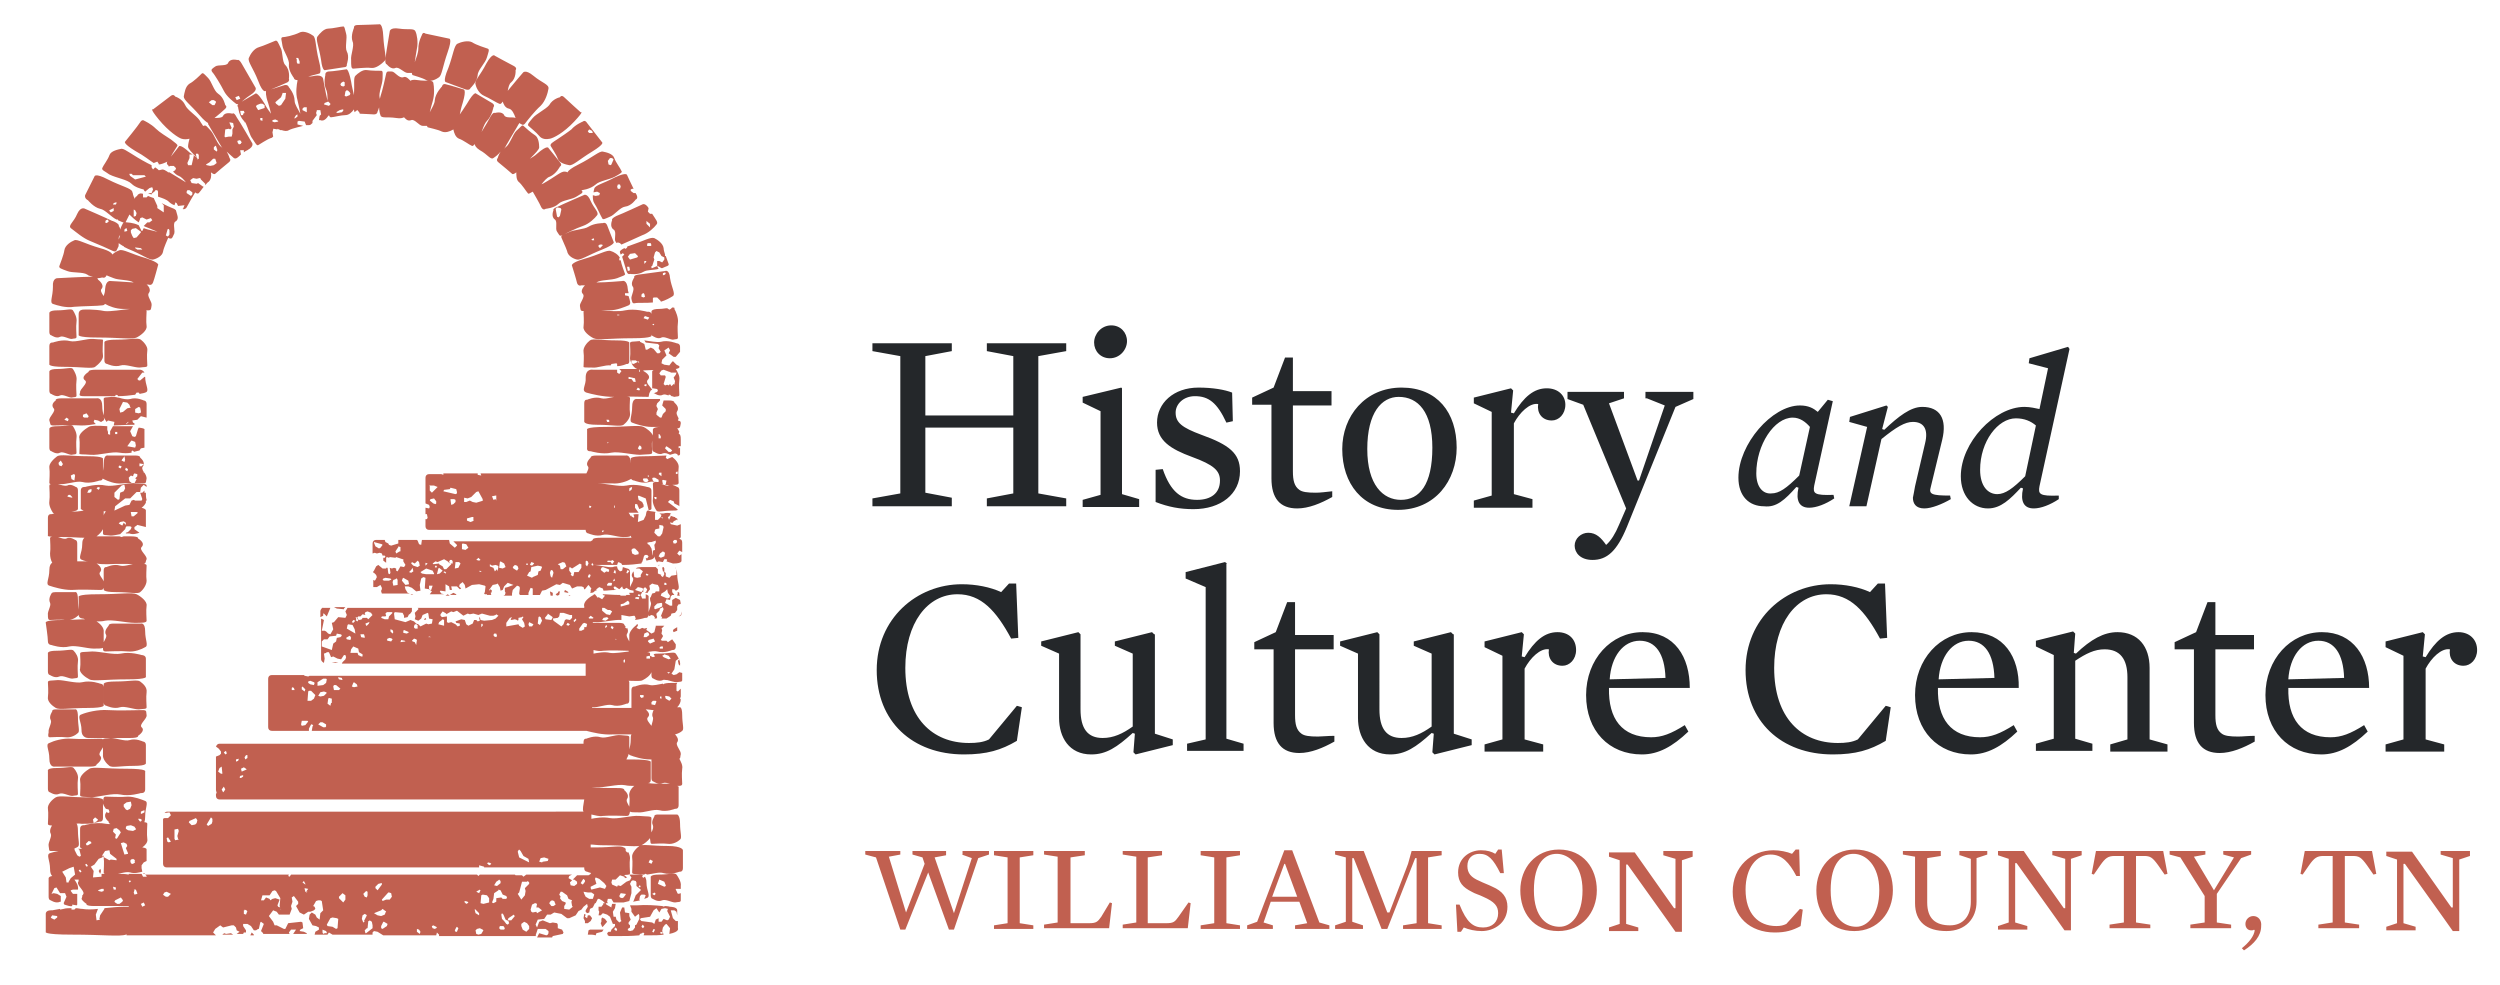 <?xml version="1.0" encoding="utf-8"?>
<!-- Generator: Adobe Illustrator 26.0.2, SVG Export Plug-In . SVG Version: 6.00 Build 0)  -->
<svg version="1.1" id="Layer_1" xmlns="http://www.w3.org/2000/svg" xmlns:xlink="http://www.w3.org/1999/xlink" x="0px" y="0px"
	 viewBox="0 0 349.6 137.8" style="enable-background:new 0 0 349.6 137.8;" xml:space="preserve">
<style type="text/css">
	.st0{fill:#C16050;}
	.st1{fill:#24272A;}
</style>
<path class="st0" d="M57.6,83.1l-0.2,0.1h0.4L57.6,83.1z M94.7,113.9c0,0-2.1,0-2.7,0s-0.5,0.3-0.5,0.3s-0.5,0.7-0.2,1.2
	c0.1,0.3,0,0.6-0.2,1c-0.1-0.6,0-1.7,0-2c0-0.3-0.6-0.2-1.7-0.3c-1.1-0.1-3.1,0.5-4.1,0.3c-1-0.2-2.1,0-2.6,0.1v-0.6c0,0,0,0,0,0
	c0.5,0.1,1.1,0.3,1.6,0.2c1-0.1,2.9,0,3.3,0c0.4,0,0.4-0.2,0.5-0.6c0.2,0.1,0.5,0.1,1.1,0.1c0.8,0.1,2.2-0.5,3-0.3
	c1,0.3,2.2-0.2,2.2-0.2s0.5,0.1,0.5-0.5c0-0.5,0-2.5,0-2.5s0.1-0.1-0.2-0.2c0.4,0,0.7,0,0.7-0.3c0-0.3-0.1-1.4,0-2.1
	c0.1-0.5-0.2-1-0.4-1.4c0.2-0.1,0.1-0.3,0.2-0.6c0.1-0.5-0.8-1.3-0.5-1.7c0.3-0.4-0.1-0.9-0.3-1.1c0.4-0.1,0.8-0.3,1-0.5
	c0.3-0.2,0-1,0-2.2c0-1.3-0.4-1.1-0.4-1.1s-0.1,0-0.3,0c0.3-0.3,0.5-0.7,0.5-1.1l-0.1-0.1l0.1-0.3c0-0.3,0-0.7,0-1.1l-0.4,0.4
	l-0.2-0.1l0-0.9l0.1-0.2c-0.2,0-0.4,0-0.8,0c-0.3,0-0.6,0-1,0.1l-0.1,0.1l-0.1-0.1c-0.6,0.1-1.3,0.3-1.8,0.2c-1-0.3-2.1,0.2-2.1,0.2
	s-0.5-0.1-0.5,0.5c0,0.5,0,2.5,0,2.5c-1.8,0-5.3,0-5.3,0s-0.1,0-0.2,0v-0.1c0.8,0.1,2.1-0.5,2.8-0.3c0.9,0.3,2-0.2,2-0.2
	s0.4,0.1,0.4-0.5s0-2.5,0-2.5s0-0.1-0.1-0.2c1,0,1.7,0.1,2-0.1c0.4-0.2,1-0.6,1.2-1.1c0,0.2,0,0.3,0,0.4c0,0.5,0.3,0.5,0.3,0.5
	s0.7,0.5,1.3,0.2c0.1-0.1,0.3,0,0.5,0l0.1,0l0,0c0.4,0.1,1,0.3,1.3,0.3c0.5-0.1,0.8,0,0.8-0.3c0-0.2,0-0.6,0-1L95,94l-0.4,0.3
	l-0.4,0.1l-0.3-0.2l0.4-0.6l0.2-1.2l0.4-0.3l0.1,0.1l-0.2,0.2l0.1,0.5l0.2,0.2l0,0c0,0,0-0.1,0-0.1c0.1-0.6-0.4-1.3-0.6-1.6
	c-0.2-0.3-1,0-2.4,0c-0.3,0-0.5,0-0.7,0.1l0.2,0.3l-0.3,0.1l-0.4-0.2l0,0c0,0,0,0,0,0c0-0.1,0-0.2,0-0.3c0-0.1-0.1-0.2-0.4-0.2
	c0.5-0.1,1.1-0.2,1.4-0.1c1,0.3,2.1-0.2,2.1-0.2s0.5,0.1,0.5-0.5c0-0.1,0-0.2,0-0.3L94,89.4l-0.6,0.4l-0.2-0.2l-0.6,0l-0.2-0.1
	l0.3-0.5l0-0.1l-0.2-0.3l0.1-0.5l0.1,0l-0.1,0l-0.1-0.2l0.4-0.4c-0.4,0-0.8,0-1.2,0l0,0.1l-0.2,0.8l-0.4,0.2l-0.7-0.5l0-0.1l0.1-0.2
	l-0.4,0.1l-0.3-0.1l-0.4,0.2L89,87.8l0.2-0.3v-0.2c-0.1,0-0.2,0-0.2,0.1c-0.4,0.3-1.1,1-1,1.6c0,0.2,0,0.5,0,0.7
	c-0.2-0.4-0.5-0.8-0.3-1.1c0.2-0.3,0.1-0.6,0-0.8l-0.1,0.1l-0.2-0.2l0.1-0.1l0,0c-0.1-0.1-0.2-0.2-0.2-0.2s0.1-0.3-0.8-0.3
	c-0.7,0-2.6,0-3.6,0v-0.1c0.1,0,0.2,0,0.3,0c1,0.1,2.7-0.4,3.7-0.3v-0.7l1.1,0.2l0.7-0.1l0.1,0.1l0.1,0.3l-0.1,0.2
	c0.8-0.1,1.4-0.3,1.4-0.3s0.1,0,0.2,0l0.2-0.1l0-0.1l0,0c0-0.1,0.1-0.1,0.1-0.3c0-0.5,0-2.5,0-2.5s0.1-0.1-0.4-0.3v0.6h-0.5
	l-0.2-0.5l0.1-0.2c-0.1,0-0.3,0-0.5,0c0.2,0,0.3,0,0.5,0l0.1-0.2l0.2-0.1l-0.1-0.3l0.3-0.3l0.3,0.3l-0.1,0.3l-0.2,0.2l0,0l0,0v0
	c0.1,0,0.2,0,0.4,0l0-0.1l0.3-0.4l-0.1-0.5l0.4-0.3l0.3,0.1l0,0l0,0l0.5,0.1l0.2,0.4l0,0.5l-0.5,0l-0.1,0.2l-0.4,0.1l-0.2,0.5
	l-0.1,0.1c0,0.2,0,0.4,0.1,0.6c0.2,0.4-0.4,1.2-0.3,1.7c0,0.1,0,0.2,0,0.3l0.4-0.2l0.3,0.1l0.2,0.3l-0.1,0.1c0.2,0,0.4,0,0.6,0
	l-0.3,0l0.1-0.2l-0.1-0.3l0-0.2l0.4-0.4l0.1-0.3l0.4-0.2l0.1,0.3l-0.4,1l-0.1,0l0.2,0l0.1,0.1l-0.1,0.2c0.3,0,0.5,0,0.7,0l0.6-0.4
	l0.1-0.3l0.5-0.1l0.3-0.4l0-0.5l0.2-0.3l0.2,0l0.1-0.1l-0.1-0.5l-0.6-0.3L94,83.9l0,0.8l-0.3,0L93,84.3l0.2-0.5l0.5,0.1l0.1-0.5
	l0.2-0.2l0.3,0l-0.3-0.4v-0.4h0.3l0.2,0.2c0.1,0,0.2-0.1,0.2-0.1c0.5-0.2,0-1,0-2.2c0-0.3-0.1-0.6-0.1-0.7l0,0.8l-0.7,0.1l0,0
	l-0.3,0.3l-0.5-0.2v-0.5L92.9,80v-0.5l-0.1-0.2c0,0-0.1,0-0.1,0l-0.1,0.1l0.1,0.5l0.1,0l0.1,0.4l-0.2,0.4l-0.3-0.2l0.1-0.1l0,0
	L92,80.2v-0.5l0-0.1l-0.3-0.3c-0.8,0-1.6,0-2,0c-0.5,0-0.7,0.1-0.8,0.2h0.5l0.4,0.3l0.1,0.1l-0.3,0.5v0.3l-0.5,0.1l-0.4-0.1
	l-0.1-0.8c-0.2,0.2-0.4,0.6-0.1,0.9c0.2,0.3-0.2,0.8-0.4,1.3c0-0.6,0-1.7,0-2.1c0-0.5-0.4-0.5-0.4-0.5s-0.3-0.1-0.6-0.2l-0.1,0.5
	l-0.3,0.1l-0.3-0.3l-0.1-0.3l0-0.1c-0.2,0-0.4,0-0.6,0.1C85,79.4,83.8,79,83,79v0c0.9,0,2.2,0,3.3,0l0.1-0.3l0.1-0.1l0.4,0.2
	l0.1,0.2c0.1,0,0.2,0,0.2,0c0.9,0,1.7-0.1,2.5-0.2v-0.1l0.1-0.1L90,78L90,77.9l0.1-0.2l0.1-0.1l0.3,0l0.2,0.2l-0.2,0.3l-0.2-0.1
	l0.1,0.4c0.3-0.1,0.6-0.1,0.8-0.2c0.2-0.1,0.3-0.2,0.3-0.4c0.1,0.4,0.3,0.7,0.4,0.9l0-0.1l0.2-0.1l0.6,0.1l0.2-0.4l0.3,0l0.1,0.1
	l-0.1,0.2l0.9,0.3c0,0,0.1,0,0.1,0c1.2,0,1.1-0.4,1.1-0.4s0-0.4,0-0.9l-0.3,0.2l-0.1-0.1l-0.2-0.2l0.3-0.4l0.4,0.2c0-0.5,0-1,0-1.3
	c0-0.5-0.3-0.5-0.3-0.5s0,0-0.1-0.1c0.2-0.1,0.2-0.2,0.2-0.2s0-1,0-1.8l-0.5,0.2l-0.9-0.2l-0.4-1l0.2-0.1l0.2-0.4l0.1,0
	c-0.4-0.1-0.8-0.1-1.1,0c-0.2,0-0.4,0-0.6,0l0.3,0.2l-0.1,0.3l-0.4,0.4l-0.4,0l0-1l0.1-0.1c-0.4-0.1-0.8-0.1-1.2-0.2l-0.1,0.2
	l-0.1,0.5l-0.3,0.6L89.2,73l0.1-1.1c-0.4,0-0.6,0-0.8,0.1l0.1,0l0.1,0.3l-0.1,0.1l-0.3-0.2l0-0.1c0,0-0.1,0-0.1,0.1
	c-0.1-0.2-0.2-0.4-0.3-0.5c0.2,0,0.4,0,0.6,0c0.3,0,0.6,0,0.8,0l0,0L88.8,71l0-0.5l0.3,0l0.3,0.7l0.6-0.3l0-0.3l-0.2-0.4l-0.5-0.3
	l-0.1-0.5l0.1-0.1l1,0.4l0.4,1.6l-0.1,0.1c0.6-0.1,0.5-0.3,0.5-0.3s0-2,0-2.5c0-0.5-0.6-0.5-0.6-0.5s-1.6-0.5-2.9-0.2
	c-1,0.2-2.9-0.3-4-0.3c-0.2,0-0.3,0-0.4,0v0c0.8,0,1.7,0,2.4,0c1,0.1,2.1-0.3,2.6-0.6c0.5-0.2,0-1,0-2.2c0-1.3-0.7-1.1-0.7-1.1
	s-3.2,0-4.1,0c-0.9,0-0.8,0.3-0.8,0.3s-0.8,0.7-0.4,1.2c0.2,0.2,0,0.6-0.2,1H67.2l0.1,0.3l-0.5-0.1l0-0.2h-4.8l0,0.2l-0.3-0.1l0,0
	H60c-0.3,0-0.5,0.2-0.5,0.5v3.7l0-0.1l0.5,0.2l0.1,0.3l-0.1,0.2L59.5,71l0-0.1v1h0.2l0.1,0.5l-0.1,0.2h-0.2v1c0,0.3,0.2,0.5,0.5,0.5
	h21.9c0,0.5,0.4,0.5,0.4,0.5s1.1,0.5,2,0.2c0.7-0.2,2,0.3,2.8,0.3c0.6,0,1,0,1.1-0.2c0,0.1,0.1,0.2,0.1,0.3c-1.5,0-3.5,0-4.3,0
	c-1.3,0-1.1,0.3-1.1,0.3s-0.1,0.1-0.3,0.2c0,0,0,0-0.1,0H63.4l0.5,0.5v0.1l-0.3,0.3L62.9,76l-0.1-0.5H59l-0.1,0.7l-0.3-0.1l-0.2-0.5
	l-0.1-0.1h-2.6L55.7,76l-1,0.3l-0.3-0.1L54.3,76l-0.4-0.2l-0.1-0.3h-1.2c-0.3,0-0.5,0.2-0.5,0.5v1.4l0.3-0.1l0.3,0.1l0.4-0.1
	l0.3,0.1l0.1,0.3h0.3l0.1,0.1l-0.1,0.2L53.6,78v0.4l0.4,0.3L54,78l0.1-0.1l0.3,0.1l0.1-0.1l0.8,0.1l0.1-0.1l0.9,0.3h0.1v0.3l0.3,0.5
	l-0.2,0.3L56,79.2l-0.4,0.7l-0.2-0.1v-0.3l-0.3-0.1l-0.3,0.1l-0.3-0.1l0.1,0.7l-0.1,0.2l-0.2-0.1l-0.1-0.8h-0.2v0.1h-0.5L52.9,79
	l-0.3,0.2l-0.3,0.6l-0.1,0.1v0.2l0.1,0l0.3,0.3l0.1,0.3l-0.2,0.4l-0.1,0.1l-0.2-0.1v1l0,0h0.5l0.5-0.3l0.2,0.4l0,0.1l0,0l0,0.1
	l-0.1,0.2l0,0.1l0.1,0.3h3.9l-0.3-0.1l-0.3-0.5L56.6,82h0.5l0.5,0.2l0.6,0.5l0.6-0.1l-0.1-0.8l0.2-0.9l0.3-0.2l0.3,0.1l-0.1,1.5
	l0.6,0.1l0.4,0.3l-0.3,0.4h2l-0.4-0.1l-0.2-0.3l0.1-0.1l0.7,0.1v-1l0.5,0.3l0.1,0.5h0.3l-0.1-0.5h0.8l0.4,0.4l0.2-0.1l-0.3-0.3
	l0.1-0.3l0.4-0.3l0.3,0.4l0.1,0.5l0.9-0.5l1-0.1l0.8,0.2l0.1,0.1l-0.1,0.8l-0.1,0.2l0.1,0.1h0.3l0,0.1h0.6l-0.1-0.4l-0.2-0.3
	l0.5-0.7l0.5-0.1l0.2-0.1l0.3,0.5l0.1,0.5l0.3-0.1l0.2-0.5l0.4-0.4l0.1-0.1l0.8,0.3L71,82.1l-0.4,0.1v0.5l0.1,0.2l-0.1,0.3l-0.2,0.1
	h1.2L71.6,83l0.1-0.5l0.5-0.5l0.1-0.1l0.3,0.1l0.1,0.2l-0.1,0.8l0.1,0.2h1.2v-0.3l0.3-0.7l0.3,0.1v0.9h1l0.3-0.6l0.5-0.1l1.5-0.8
	l0.5,0.1l0.4-0.3l1,0.3l0.3,0.5l0.7-0.3h0.6l0.3,0.1l0.1,0.3h0.1l0.4-0.5l0.1-0.1l0.4,0.5l-0.1,0.2v0.3l-0.1,0.1h0.2
	c0.2,0,0.4-0.1,0.5-0.3c0.1,0,0.2,0,0.2,0l0-0.2l0.4-0.3l0.5,0.2l0.1,0.3c0.5,0,1.1-0.1,1.8-0.1l-0.3-0.1l-0.1-0.3L86,82l0.6,0.4
	l0.3-0.3l0.1-0.1l0.1,0.3l0.2,0.1l0.3-0.2l0.5,0.3l0.5,0.1v0.3H88c0,0.2,0.1,0.3,0.2,0.3c-0.2,0-0.4,0-0.6,0l-0.1,0.1h-0.7l-0.1-0.1
	c-1,0-1.8-0.1-2.4-0.1l0,0.1l0.3,0.1l-0.4,0.5l-0.5-0.3l-0.1,0.1l-0.4-0.5l0,0c-0.1,0-0.2,0-0.2,0.1c-0.6,0.3-1.5,1-1.3,1.6
	c0,0.1,0,0.1,0,0.2H58.4l0.1,0.1v0.1l-0.5,0.5l0.1,0.5L58,86.6l0.5,0.2l0.4-0.3l0.2-0.5l0.7-0.3l0.1,0.1l0.1,0.7l0.5,0.1l-0.1,0.6
	l-0.5,0.1l-0.3-0.1l-0.8,0.4l-0.3-0.3l-0.3-0.1l-0.3-0.3l-0.5-0.2L56.7,87l-1.5-0.4l-0.1-0.8l0.1-0.2l1.1,0.1l0.2,0.4v0.3l0.5-0.1
	l0.2-0.4h0.1l0.3-0.4v-0.5h-9l-0.3,0.5l0.2,0.5l-0.2,0.4l-1-0.1L46.7,87l-0.3,0.1l0.2,0.9l-0.4,0.7l-0.3-0.1l-0.3-0.3l-0.2-0.1l0,0
	l0,0l-0.1,0L45,88.2l0.3-1.5l-0.4-0.2v5.7c0,0.2,0.2,0.4,0.4,0.5l0.1-0.6l-0.1-0.7l0.3-0.1l0.1-0.1h0.3l0.3,0.7l0.3-0.1l0.6,0.3
	l0.5,0.1l0.4-0.6h0.2l0.1,0.3l-0.1,0.3l-0.4,0.4l-0.1,0.2h34.1c0,0.6,0,1.4,0,1.7H43.3l0,0l-0.2,0.1l-0.5-0.1l-0.1-0.1H38
	c-0.3,0-0.5,0.2-0.5,0.5v6.8c0,0.3,0.2,0.5,0.5,0.5h5.2v-0.3l0.3-0.6h0.1l0.2,0.1l-0.1,0.2l-0.1,0.6H82c0.8,0.2,2.3,0.6,3.7,0.5
	c0.7,0,1.7,0,2.6,0c-0.1,0.2-0.1,0.4-0.1,0.7c0,0.6-0.1,1-0.2,1.4c0-0.6,0-1.5,0-1.7c0-0.3-0.4-0.2-1.2-0.3
	c-0.8-0.1-2.1,0.5-2.8,0.3c-0.9-0.3-2,0.2-2,0.2s-0.4-0.1-0.4,0.5c0,0,0,0.1,0,0.2H30.7c-0.3,0-0.4,0.2-0.5,0.4l0.4,0.3l0.3,0.4
	l0,0.3l-0.2,0.2l-0.5,0.2v4.7l0.1,0.4l-0.1,0.1v0.3c0,0.3,0.2,0.5,0.5,0.5h51c-0.1,0.8-0.3,1.4-0.1,1.7H23.4c-0.2,0-0.3,0.1-0.4,0.2
	l0,0l0.7-0.1l0.2,0.4l-0.4,0.4l-0.5,0l-0.2,0.1v6.3c0,0.3,0.2,0.5,0.5,0.5H67l0-0.2l0-0.1l0.7,0.2l0,0.1h14c0,0,0,0,0,0.1
	c0,0.5,0.4,0.5,0.4,0.5s1.1,0.5,2,0.2c0.7-0.2,2,0.3,2.8,0.3c0.8-0.1,1.2,0,1.2-0.3s-0.1-1.4,0-2.1c0-0.3-0.1-0.5-0.2-0.8l-0.2,0
	l-0.2-0.2l0-0.3c-0.1-0.1-0.2-0.2-0.3-0.2c-0.4-0.3-1.6,0-3.7,0c-0.4,0-0.6,0-0.9,0v-0.4c0.4,0,0.9,0.1,1.7,0.1c3.1,0,4.9,0.3,5.4,0
	c0.4-0.2,0.9-0.6,1.2-1c0,0,0,0.1,0,0.1c0.1,0.5,0,0.7,0.3,0.7c0.3,0,1.5-0.1,2.2,0c0.7,0.1,1.4-0.3,1.7-0.6c0.3-0.2,0-1,0-2.2
	S94.7,113.9,94.7,113.9z M93.5,94.2l-0.1-0.1l-0.1,0l0.1-0.1l0.3,0L93.5,94.2z M92.8,91.6l0.1-0.1l0.6,0.2l0.3,0.4l-0.3,0.1
	l-0.7-0.3l-0.2-0.2L92.8,91.6z M92.4,90.4l0.3,0l0,0.3l-0.4,0l-0.1-0.1L92.4,90.4z M90.8,91.7l0.1,0.1l0,0.3l-0.5,0l0-0.3L90.8,91.7
	z M91.4,89.3l0.2,0.4L90.9,90l-0.1-0.1l-0.2-0.2l0.1-0.2L91.4,89.3z M90.1,88.6l0.4-0.2l0.2,0.1l0.1,0.3l-0.4,0.3l-0.3,0l-0.1,0
	L90.1,88.6z M92.2,85l-0.6,0.2l-0.1-0.1l0-0.3l0.4-0.4l0.6-0.1l0.1,0.1l0,0.4L92.2,85z M93.1,81.5l0.1,0.1l0,0.2l-0.3,0l0-0.3
	L93.1,81.5z M93,82.7l0.1-0.1l0.2-0.2l0.1,0.5l0.3,0.4l-0.1,0.3l-0.3,0.1l-0.9-0.4l0.1-0.3L93,82.7z M90.4,80.2l0.2,0.1l0.1,0.1
	l-0.2,0.1l-0.2-0.1L90.4,80.2z M89.4,83.4l-0.2-0.1l0-0.1l0.1-0.1l0.3,0.1L89.4,83.4z M89.2,82.1l0.5,0.1l0.2,0.1l0.1,0.1l-0.3,0.4
	l-0.9-0.3L89.2,82.1z M88.9,83.5h0.4l0.1,0.1l-0.1,0.2l-0.5-0.1L88.9,83.5z M94.3,75.5L94.3,75.5l0.3,0l0.1,0.3L94.5,76l-0.3,0
	l-0.1-0.3L94.3,75.5z M93,77.3L93,77.3l-0.1,0.5L92.4,78l-0.3-0.2l0.2-0.4l0.4-0.3L93,77.3z M92.7,72.4l0,0.1l-0.2-0.1l0-0.1
	L92.7,72.4z M91.6,74.1l0.1-0.1l0.5-0.1l0-0.5l0.5,0.1l0.1,0.2l-0.2,0.9L92.3,75L92,75l-0.5-0.5L91.6,74.1z M90.5,75.9L90.5,75.9
	l0.4-0.1c0,0,0,0,0,0c0.1,0,0.1,0,0.2,0l0.6-0.2l0,0.3l-0.2,0.3l0.1,0.7L91.3,77l0,0c0,0.1,0,0.3,0,0.4c0,0.1,0,0.2,0,0.3
	c-0.1-0.2-0.1-0.6-0.2-1l-0.3-0.5l-0.2-0.1L90.5,75.9z M88,68.3l0.3-0.2l0.1,0.1l-0.1,0.3L88,68.7L88,68.6L88,68.3z M61,70.4
	l-0.1,0.1l-0.3-0.1L60.1,70l0.1-0.2l0.5-0.1l0.3,0.4L61,70.4z M60.4,68.9l-0.3-0.3v-0.7l-0.1-0.1l0.2,0.1h0.5l0.5,0.2L60.4,68.9z
	 M63.7,70.2l-0.3,0.3l-0.3,0.1L63,69.9v-0.1h0.5l0.2,0.1V70.2z M63.9,69l-0.2,0.1L62,68.7l0.1-0.2l0.8-0.1l0.1-0.2l0.8,0.2l0.1,0.4
	V69z M66.3,72.8L65.8,73l-0.5-0.2v-0.3l0.7-0.2h0.2V72.8z M67.6,70l-1,0.3l-0.5-0.1L65.7,70l-0.5,0.2h-0.3v-0.6l0.5,0.1l0.5-0.2
	l0.7-0.7l0.3-0.1l0.6,1.1V70z M69.4,70l-0.1-0.2L69,69.9l-0.2-0.5l0.5-0.1h0.1V70z M82.6,71l-0.2,0l0-0.3l0.3,0.1L82.6,71z
	 M84.3,74.4l-0.1,0l0-0.2l0.3,0L84.3,74.4z M86,71l-0.1,0l0-0.3l0.1,0L86,71z M88.5,76.7l0.3,0l0.5,0.5l0,0.3l-0.5,0.1l-0.4-0.2
	l-0.1-0.5L88.5,76.7z M85,78.4l0.4,0l0,0.1l0.1-0.1l0.1-0.1l0.3,0.2l-0.3,0.4l-0.2-0.3l0,0l-0.4,0l-0.1-0.1L85,78.4z M53.2,76.6
	L53,76.7l-0.5-0.3l-0.2-0.5v-0.1l1.1,0.3l0.1,0.1L53.2,76.6z M55.9,77.1l-0.5,0.3l-0.1-0.3l0.4-0.6v-0.1l0.3,0.1V77.1z M54.6,81.1
	l-0.2,0.1h-0.7l-0.2-0.1l0.1-0.2l0.3-0.1l0.7,0.1l0.1,0.1V81.1z M55.6,81.8L55,81.9l-0.1-0.5l0.1-0.3l0.3-0.1l0.1-0.1h0.1l0.1,0.2
	L55.6,81.8z M56.7,81.8l-0.5-0.6l0.1-0.3l0.1-0.1l0.7,0.4l0.1,0.5L56.7,81.8z M57.5,80.1L57.2,80l0.3-0.3l0.2-0.3l0.1,0.5L57.5,80.1
	z M58.4,79.3l-0.6-0.2l-0.3-0.3l0.1-0.2l0.4,0.2l0.3-0.3l0.1-0.1l0.2,0.2l0.1,0.5L58.4,79.3z M59.5,78.7l0.3,0.1l-0.3,0.3V78.7z
	 M60.3,82.5H60v-0.6h0.5L60.3,82.5z M60.7,80.3h-1.1L59,80.2L58.8,80l0.8-0.5l0.9,0.3l0.2,0.4V80.3z M60.8,79.3l0.1-0.2H61l0.1,0.1
	L61,79.4L60.8,79.3z M61.5,80.2l-0.4,0.1l0.2-0.8l0.1-0.1l0.5,0.4L61.5,80.2z M62.3,80.2L62,80l0.2-0.1l0.1,0.1l0.1,0.1L62.3,80.2z
	 M63.3,78.8H63l0,0l0.1,0.1l-0.7,0.7h-0.3l-0.2-0.4l-0.5-0.3v-0.1l-0.8,0.1l-0.1-0.1l0.4-0.3l0.3,0.1l0.9-0.4l0.5,0.3l0.3,0.3
	l-0.1-0.3l0.1-0.1v-0.1h0.3v0.1h0.1L63.3,78.8z M64.1,79.4l-0.5,0.1l0.1-0.9h0.5l0.1,0.1l0.1,0.1L64.1,79.4z M65.1,76.9l-0.5-0.1
	v-0.7l0.1-0.1l0.5,0.1l0.3,0.5L65.1,76.9z M66.8,78.1l0.1-0.1l0.3,0.3L67,78.4l-0.4-0.1L66.8,78.1z M67.3,80L67,79.9l0.1-0.1
	l0.2,0.1V80z M69.6,79.9l-0.1-0.3l-0.3,0.3L69,79.4l-0.5-0.2v-0.3l0.3,0.2l0.5-0.1l0.3,0.1l0.1,0.1L69.6,79.9z M70.3,79.5l-0.5-0.1
	l0.1-0.8l0.1-0.1l0.5,0.3l0.2,0.5L70.3,79.5z M74.3,78.6l0.3,0.1l0.1,0.1l-0.3,0.3L74.1,79L74.3,78.6z M72.3,79.8l-0.5-0.3l-0.1-0.2
	L72,79l0.3,0.1l0.1,0.1l0.1,0.3L72.3,79.8z M73.6,78.8h0.2L73.8,79L73.6,79L73.6,78.8z M75.6,79.8l-0.3,0.1l-0.1,0.5l-0.7,0.3
	l-0.1,0.1l-0.7-0.3L74,80l0.2-0.1l0.1-0.6l0.9-0.2l0.5,0.1l0.1,0.1L75.6,79.8z M77.2,80.8L77,80.6l-0.1-0.5l0.1-0.3l0.1-0.1l0.2,0.1
	l0.1,0.3L77.2,80.8z M78.7,79.6h-0.3l-0.1-0.5L78,78.9l0.7-0.3l0.3,0.1l0.2,0.5L78.7,79.6z M81.3,79.4L80.9,80h-0.6l-0.1,0.5
	l-0.1,0.1l-0.3-0.2l0.1-0.2l-0.3-0.4v-0.4l0.1-0.1l0.3,0.2l1.1-0.7l0.1,0.1h0.1L81.3,79.4z M82.1,79.2L81.9,79v-0.5l0.1-0.1l0.2,0.1
	l0.1,0.3L82.1,79.2z M82.5,80.7l-0.1,0.1l-0.2-0.1l0.1-0.3l0.1-0.1l0.2,0.1L82.5,80.7z M82.9,79.1L82.7,79l0.1-0.3L83,79L82.9,79.1z
	 M84.5,80.1l-0.5-0.4l0.1-0.3l0.2-0.1l0.8,0.3l0.1,0.1l-0.1,0.3l-0.3-0.1L84.5,80.1z M85.5,81.9h-0.6v-0.2l0.2-0.2h0.4l0.1,0.1
	L85.5,81.9z M85.7,81.3L85.7,81.3l0.2-0.4l0.1,0.3L85.7,81.3z M86.1,80.2l-0.3-0.1l0.1-0.3l0.1-0.1l0.1,0.2L86.1,80.2z M87.7,80.2
	l-0.1-0.1l0.1-0.3l0.1-0.1l0.2,0.2L87.7,80.2z M84.7,86.8l-0.5-0.1l0.2-0.3l0.5-0.1l0.1,0.1l0.1,0.1L84.7,86.8z M87.2,84.4l0.6-0.4
	l0.2,0.2l0,0.3l-1.1,0.3l-0.1,0l0-0.3L87.2,84.4z M84.3,85l0.2,0l0.5,0.3l0.3,0l0.3,0.2L85.3,86l-0.5-0.1l-0.6-0.5l0-0.4L84.3,85z
	 M47.6,89.1l-0.5,0.1L47,89.7l-0.4,0.3l-0.2,0.9L45,90.4v-0.7l0.3-0.3h0.5l0.3-0.4l0.9-0.1l0.1-0.3l0.5,0.1h0.1l0.1,0.2L47.6,89.1z
	 M49.7,86.4l0.1-0.1l0.2,0.1l0.1,0.3l-0.1,0.2l-0.2-0.1V86.4z M49.4,86.7L49.4,86.7l0.3,0.1l-0.3,0.3L49.2,87L49.4,86.7z M48.6,87.4
	l0.1-0.1l0.6,0.1l0.3,0.6l0.1,0.6l-1.2-0.7L48.6,87.4z M48.4,89.2l0.5-0.3L49,89l0.1,0.2l-0.1,0.3l-0.5-0.1L48.4,89.2z M50.5,91.8
	l-0.4-0.2l-0.1-0.3H49l0.1-0.5l0.3-0.4l0.7,0.3l0.1,0.5l0.5,0.3V91.8z M51,89.2l-0.5-0.1l-0.1-0.4h0.5l0.1,0.3V89.2z M51.6,87.2
	l-0.3,0.3h-0.1l-0.1-0.3l0.5-0.2l0.1,0.1H51.6z M51.5,86.6l-0.2-0.2l-0.6,0l0,0l-0.1,0.2l-0.3,0.1l-0.3-0.1l-0.1-0.2l0.2-0.2l0.3,0
	l0,0l0.3-0.3l0.4,0.1l-0.1-0.2l0.1-0.2l0.3-0.1l0.5,0.2l0.1,0.2l0.1,0.1L51.5,86.6z M53.3,86.4l0.1-0.2h0.5l0.1-0.1l-0.1-0.3
	l0.2-0.2h0.7l0.1,0.1l-0.5,0.5l-0.1,0.4h-0.5L53.3,86.4z M54.7,89.7l-0.5-0.1l-0.1-0.1l0.1-0.2l0.3-0.1l0.3,0.1l0.1,0.1L54.7,89.7z
	 M54.9,88.6l-0.3-0.3V88l0.3,0.1l0.1,0.3L54.9,88.6z M56,89.8l0.1-0.3l0.5,0.1l0.1,0.1L56,89.8z M56.9,88.6l-0.5-0.1v-0.3l0.1-0.1
	l0.7,0.3L56.9,88.6z M58.2,90.2L58,89.8l-0.3-0.1l-0.1-0.1l0.3-0.3l0.3,0.1l0.1,0.1L58.2,90.2z M58.5,87.8h-0.1v0.1H58v-0.1h-0.1
	v-0.3l0.1-0.1v-0.1h0.3v0.1h0.1V87.8z M59.9,89.1L60,89l0.3,0.1H59.9z M42.2,96.1l0.1-0.1l0.4,0.4l-0.1,0.3l-0.4-0.3V96.1z
	 M40.8,96.5v-0.3l0.1-0.1l0.2,0.1l0.1,0.3H40.8z M42.7,101.4l-0.5,0.1l-0.1-0.2l0.1-0.5h0.8l0.1,0.1L42.7,101.4z M43.1,95.3l0.3-0.1
	l0.5,0.2l0.1,0.1l-0.1,0.3l-0.5-0.1l-0.3-0.2L43.1,95.3z M43.9,97.7l-0.4,0.3h-0.5l0.1-1.3l0.1-0.1h0.3l0.6,0.6L43.9,97.7z
	 M45.6,101.6l-0.1,0.1h-0.3l-0.7-0.4l0.3-0.3h0.3l0.5,0.3V101.6z M45.3,97.3l-0.5,0.1l-0.3-0.1l0.3-0.5l0.5-0.1l0.3,0.1l0.1,0.1
	L45.3,97.3z M45.2,95.8l-0.8,0.1v-0.5l0.8-0.5h0.4l0.1,0.1l-0.1,0.5L45.2,95.8z M46.3,98.3l-0.1,0.4l-0.4-0.3l0.1-0.7l0.1-0.1
	l0.4,0.1V98.3z M47.4,96.5h-0.7L46.6,96l0.1-0.2H47l0.6,0.5L47.4,96.5z M47.4,95l-0.1-0.2v-0.1l0.5,0.1l0.1,0.3L47.4,95z M49.5,96.1
	L49.2,96l0.2-0.5l0.1-0.1l0.4,0.3l0.1,0.3L49.5,96.1z M87.3,92.7l-0.1-0.1l0-0.3l0.2-0.1l0,0.3L87.3,92.7z M86.2,89.5l-0.1,0l0-0.2
	L86.2,89.5z M85.5,87.6v-0.1l0.3,0.2l-0.1,0.3l-0.3-0.2L85.5,87.6z M84.7,87.5l0.1-0.1l0.1,0.2l-0.2,0.2l-0.1-0.1L84.7,87.5z
	 M83,90.9c0.4,0.1,0.9,0.2,1.4,0.1c1-0.1,2.9,0,3.3,0c0.1,0,0.2,0,0.2,0c0,0,0,0,0,0c0,0.1,0,0.1,0.1,0.1c-1,0.1-2,0.3-2.7,0.2
	c-0.8-0.2-1.7,0-2.3,0.1V90.9z M62.1,87.5l-0.8-0.2l0.1-0.3l0.4-0.3l0.1-0.1l0.2,0.1V87.5z M67.5,87.5l-0.2,0.2v-0.4l0.1-0.1
	l0.1,0.1V87.5z M69.4,89.1L69.1,89L69,88.8l0.1-0.2h0.3l0.1,0.3L69.4,89.1z M69.3,86.5l-0.5,0.2l-1.1,0.1l-0.5-0.1l-0.1-0.4L67,86.4
	l0.1,0.4l-0.3,0.1l-0.2-0.2h-0.3l-0.2,0.5l-0.6,0.3l-0.3-0.2L65,86.7l-0.5-0.1l-0.8,0.3l0.1,0.2l0.5,0.1v0.3L64,87.6l-0.3-0.3
	L63.1,87l-0.4,0.1L62.5,87v-0.8l-0.7,0.1l-0.2-0.2v-0.2l0.3-0.4l0.5,0.3v0.1l0.7-0.4l0.3,0.1l0.5-0.2l0.9,0.7l0.6-0.3l0.3,0.1
	l0.5-0.1l0.7,0.2l0.5-0.2l1.1,0.3h0.5l0.3-0.1l0.1-0.1l0.3,0.2L69.3,86.5z M73.1,87.8l-0.5-0.3l-0.1-0.2l-1.7,0.3v-0.5l0.5-0.7
	l0.3-0.1l-0.2,0.3l0.1,0.1l0.5-0.1l0.3,0.1l0.1,0.1l0.1-0.1v-0.3l0.5-0.1l0.1-0.1l0.1,0.1L73,86.6l0.3,0.5l0.1,0.5L73.1,87.8z
	 M74.4,87.6H74l-0.1-0.3L74,87l0.6,0.3L74.4,87.6z M75.5,87.4l-0.3-0.2l0.1-0.9l0.1-0.1l0.2,0.1l0.2,0.5L75.5,87.4z M77.1,86.7
	l-0.8-0.1l-0.1-0.2l0.4-0.5v-0.1l0.7,0.5L77.1,86.7z M79.5,87.5l-0.3-0.1l0.1-0.2l0.1-0.1l0.3,0.2L79.5,87.5z M80,86.4l-0.3,0.3
	l-0.5-0.1L79,86.7l-0.2,0.6l-0.3,0.3l-1.1-0.8l-0.1-0.3l0.7-0.1l0.2-0.2l0.1-0.5h0.5l0.9,0.3H80V86.4z M80.3,87l-0.1-0.2l0.3-0.3
	l0.1,0.2L80.3,87z M82,87.7h-0.3L81.7,88l-0.4,0.2H81v-0.3l0.5-0.7l0.2-0.1l0.3,0.1l0.1,0.1L82,87.7z M82.3,86.4l0.3-0.3l0.4,0.3
	l-0.1,0.1h-0.5L82.3,86.4z M93.1,97.3l0.5,0.1l0.3,0.3L93.6,98l-0.5-0.3L93,97.4L93.1,97.3z M92.3,97.4l0.2,0l0,0.3l-0.1,0l-0.1-0.1
	L92.3,97.4z M91.3,98l0.4,0l0.1,0.1l-0.2,0.5l-0.5-0.1l0-0.3L91.3,98z M91.4,99.3c-0.1,0.2-0.3,0.7-0.1,1c0.1,0.3-0.1,0.7-0.2,1.2
	c-0.3-0.4-0.8-0.9-0.5-1.2c0.4-0.4,0-0.8-0.3-1.1C90.7,99.2,91.1,99.3,91.4,99.3z M90,97.2l0,0.3l-0.3,0.1l-0.2-0.2l0-0.2L90,97.2z
	 M87.9,105.4c0,0.1,0.1,0.1,0.2,0.2c0.5,0.2,1.7,0.6,2.8,0.6c0.1,0,0.1,0,0.2,0c0,0.1,0,0.1,0,0.1s0,2,0,2.5c0,0.5,0.3,0.5,0.3,0.5
	s0.7,0.5,1.3,0.2c0.3-0.1,0.6,0,1,0.1c-0.2,0-0.5,0-0.9,0c-0.9,0-1.6,0-2.2-0.1c0.2,0,0.4-0.1,0.4-0.4c0-0.5,0-2.5,0-2.5
	s0.4-0.4-2.7-0.4c-0.2,0-0.5,0-0.7,0C87.7,105.9,87.9,105.7,87.9,105.4z M82.7,110.1c0.2,0,0.3,0,0.6,0c1.1,0.1,3.1-0.5,4.1-0.3
	c0.4,0.1,0.9,0.1,1.3,0.1c-0.4,0.3-0.8,0.9-0.7,1.4c0.1,0.4,0,1.1,0,1.5c-0.2-0.4-0.5-0.8-0.3-1.1c0.4-0.6-0.4-1.2-0.4-1.2
	s0.1-0.3-0.8-0.3C85.7,110.2,83.4,110.2,82.7,110.1L82.7,110.1z M30.5,107.9l0.2-0.5l0.3-0.2l0.1,1l-0.2,0L30.5,107.9z M31.3,110.7
	l-0.1,0.1l-0.2-0.4l0.3-0.4l0.2,0.4L31.3,110.7z M31.5,105.5l-0.2-0.3l0.3-0.2l0.1,0.3l0,0.1L31.5,105.5z M33.3,106.4L33.3,106.4
	l-0.3,0.1l0-0.3l0.4-0.1L33.3,106.4z M34,108.6l-0.3,0.2l-0.1,0l-0.1-0.1l0.1-0.2l0.4-0.1L34,108.6z M33.8,107.9l-0.1-0.4l0.4-0.2
	l0.3,0.2l0.1,0.1L33.8,107.9z M34.6,106l-0.3,0.2l-0.1-0.3l0.2-0.3l0.2,0L34.6,106z M23.9,117.7l-0.3,0.1l-0.2-0.1l-0.1-0.5l0.2-0.1
	L23.9,117.7L23.9,117.7z M24.9,117.3l0.1,0.1l-0.5,0.1l-0.1-0.2l0-1.3l0.5-0.1l0.1,0.3l-0.2,0.7L24.9,117.3z M27.5,115.1l-0.2,0.2
	l-0.5,0.1l-0.3-0.3l-0.1-0.1l0.1-0.2l0.9-0.4l0.2,0.3L27.5,115.1z M29.6,115.2l-0.5,0.3l-0.2-0.2l0.6-1l0.2,0.2l0,0.4L29.6,115.2z
	 M68.6,120.9l-0.2,0.1l-0.3-0.3l0.2-0.1l0.3,0.1l0.1,0.1L68.6,120.9z M72.6,119.9l-0.2-0.8l0.1-0.2l0.1-0.1l0.2,0.2l0.4,0.7l0.7,0.4
	l0.1,0.5L72.6,119.9z M76.6,120.4l-0.7,0.1l-0.1,0.1l-0.4-0.1l0.2-0.5l0.5-0.1l0.6,0.2L76.6,120.4z M46.4,92.7L46.4,92.7l0.9,0
	l-0.4-0.1L46.4,92.7z M82.6,63.1c0,0,1.6,0.5,2.9,0.2c1-0.2,2.9,0.3,4,0.3c1.1-0.1,1.7,0,1.7-0.3c0,0,0,0,0,0l0,0l0-0.1l0,0
	c0-0.4-0.1-1.1,0-1.6c0,0.4,0,0.9,0,1.1c0,0.5,0.3,0.5,0.3,0.5s0.7,0.5,1.2,0.2c0.3-0.1,0.6,0,1,0.2l0.7-0.2l0.3,0.1l0.1,0.2
	c0.2,0,0.3-0.1,0.3-0.2c0-0.1,0-0.5,0-0.9l-0.2,0.1l0-0.3l0.3,0c0-0.3,0-0.7,0-0.9c0-0.2,0-0.5-0.1-0.7l-0.2-0.2l0.1-0.2
	c-0.1-0.2-0.2-0.4-0.3-0.5c0,0,0,0,0,0c0.5,0,0.4-0.3,0.5-0.7c0-0.1,0-0.2-0.1-0.3l-0.3-0.1l0.1-0.3c-0.2-0.4-0.4-0.7-0.2-1
	c0.4-0.6-0.4-1.2-0.4-1.2s0.1-0.3-0.8-0.3c-0.2,0-0.4,0-0.7,0l-0.2,0.7l0.5,0.5l0,0.3l-0.4,0.4l-0.2,0.5l-0.2,0L91.8,58l0-0.3
	l0.2-0.5l-0.2-0.4l0-0.1l0.1-0.3l0.4-0.4l0-0.2c-1.3,0-3.2,0-3.2,0s-0.7-0.2-0.7,1.1c0,1.3-0.5,2,0,2.2c0.5,0.2,1.7,0.6,2.7,0.6
	c0.5,0,1.1,0,1.7,0c-0.1,0-0.2,0-0.4,0c-1.2,0-1.1,0.4-1.1,0.4s0,0.3,0,0.8c-0.2-0.5-0.9-1-1.3-1.2c-0.6-0.3-2.3,0-5.3,0
	c-3,0-2.6,0.4-2.6,0.4s0,2,0,2.5C82,63.2,82.6,63.1,82.6,63.1z M93.1,62.5l0.1-0.1l0.6,0.4L94,63l-0.2,0.2l-0.3,0L93,62.7L93.1,62.5
	z M92.1,60.7l0.1,0l0.2,0.3l0,0.3l-0.3,0L92.1,60.7L92.1,60.7z M89.4,62.3l0.1,0l0.2,0.2l0,0.3l-0.3,0.1l-0.2-0.2L89.4,62.3z
	 M85,61.8l0.1,0.1L84.9,62L84.9,62L85,61.8z M82.8,51.4c0.7,0.1,1.8-0.4,2.6-0.3l0.1-0.2l0.7-0.1l0.1,0.1l0,0.3
	c0.7,0,1.3-0.3,1.3-0.3S88,51,88,50.5c0-0.5,0-2.5,0-2.5s0.3-0.4-1.8-0.4c-2.1,0-3.3-0.3-3.7,0c-0.4,0.3-1,1-0.9,1.6
	c0.1,0.6,0,1.8,0,2.1C81.6,51.4,82,51.4,82.8,51.4z M59.5,86.4l-0.2,0.2l0.1,0.1l0.2-0.1L59.5,86.4z M93.3,118.3
	c-2.2,0-3.5-0.3-3.9,0c-0.4,0.3-1.1,1-1,1.6c0.1,0.6,0,1.8,0,2.1s0.4,0.2,1.3,0.3c0.1,0,0.3,0,0.4,0l0.1-0.1l0.1,0l0.2,0.1
	c0.8-0.1,1.7-0.4,2.3-0.2c1,0.3,2.2-0.2,2.2-0.2s0.5,0.1,0.5-0.5c0-0.5,0-2.5,0-2.5S95.5,118.3,93.3,118.3z M91.1,120.8l-0.4-0.2
	l0.2-0.4l0.4,0.2L91.1,120.8z M63.4,82.9l-0.5,0.3h0.9l0-0.1L63.4,82.9z M94.1,88.2L94.1,88.2l0.1,0.2l0.5-0.2c0-0.2,0-0.4,0-0.4
	s0-0.1,0-0.1L94.2,88L94.1,88.2z M68.6,82.4l-0.1,0.1l-0.1,0.3l0.3,0.1l0.1-0.3L68.6,82.4z M94.7,83.3l0.4,0l-0.1-0.1v-0.3
	c-0.1-0.1-0.2-0.1-0.2-0.1s0,0-0.1,0l0.1,0.1L94.7,83.3L94.7,83.3z M88.2,34.3c-0.2,0.1-0.4,0.1-0.5,0.2l0,0.1l-0.2,0.2l-0.2-0.1
	c-0.8,0.4-0.6,0.6-0.6,0.6s0,0.1,0.1,0.3l0.3-0.2l0.2,0.2l-0.3,0.3c0.2,0.7,0.5,1.6,0.6,2c0.2,0.6,0.5,0.4,0.5,0.4s1.1,0.2,1.9-0.3
	c0.5-0.3,1.4-0.2,2.1-0.4L92,37.4l-0.1-0.1l0.1-0.1l0.5,0.3l0,0c0,0,0,0,0.1,0c0.6-0.3,1-0.3,0.9-0.6c-0.1-0.2-0.2-0.6-0.4-1.1
	l-0.1,0l0-0.2c-0.1-0.3-0.2-0.7-0.2-0.9c-0.1-0.7-0.9-1.2-1.3-1.4C91,33.1,90,33.7,88.2,34.3z M87.8,37.9l-0.1-0.5l0-0.1l0.3,0
	l0.1,0.5L87.8,37.9z M89.1,36l-1,0.3l-0.3-0.4l0.3-0.4l0.7-0.1l0.4,0.4l0,0.1L89.1,36z M90.3,36.7l-0.2,0.2l0-0.4l0.3,0L90.3,36.7z
	 M90.5,34.4l0-0.3l0.1-0.1l0.4,0l0.1,0.3l-0.1,0.1L90.5,34.4z M91.6,35.3l0.2-0.2l0.4,0.2l0.3,0.5l0.4,0.2l0,0.3l-0.3,0.4l-0.4-0.2
	l-0.3,0l0,0.7l-0.7,0.3l-0.1,0l0-0.3l0.1,0l0.3-0.9l-0.1-0.3L91.6,35.3z M77.9,32.4c0.3,0.4,0.3,0.7,0.7,0.5c0.4-0.2,2-1,2.9-1.3
	c0.9-0.3,1.7-1.1,2-1.5c0.3-0.4-0.4-0.9-0.9-2c-0.5-1.2-1-0.8-1-0.8s-2.8,1.2-3.6,1.6c-0.8,0.3-0.6,0.5-0.6,0.5s-0.4,0.9,0.2,1.3
	C78,31,77.6,32,77.9,32.4z M77.7,29.2l0.1-0.1l0.1-0.1l0.5,0.1l0.1,0.2l-0.2,0.9l-0.2,0.2l-0.2-0.1L77.7,29.2z M85.6,30.8
	c0,0-0.4,0.9,0.2,1.3c0.5,0.3,0,1.4,0.3,1.7c0.1,0.1,0.1,0.2,0.1,0.2l0.2-0.1l0.3,0.1l0.2,0.2c0.5-0.2,2-0.9,2.9-1.3
	c0.9-0.3,1.7-1.1,2-1.5c0.3-0.3-0.1-0.7-0.6-1.5l-0.3,0l-0.3-0.3l0.1-0.5l0,0c-0.5-0.8-0.9-0.5-0.9-0.5s-2.8,1.3-3.6,1.6
	C85.4,30.6,85.6,30.8,85.6,30.8z M90.4,30.9l0.5,0.4l0,0.5l-0.5-0.5l0-0.3L90.4,30.9z M83.1,26.4c0,0.1-0.1,0.3-0.1,0.5l0.5-0.1
	l0.4,0.2l-0.1,0.3l-0.5,0.1l-0.4-0.1c0,0.4,0,0.8,0.2,1.1c0.4,0.6,0.9,1.8,1.1,2.1c0.1,0.3,0.4,0.1,1.1-0.2c0.6-0.2,1.4-1.3,2.1-1.4
	c0.9-0.1,1.5-1,1.5-1s0.4-0.1,0.1-0.7c0,0-0.1-0.1-0.1-0.2l-0.3,0l-0.4-0.3l0-0.2l0.2-0.1l0.2,0c-0.4-0.8-0.9-1.9-0.9-1.9
	s0-0.5-1.7,0.3C84.3,25.7,83.2,25.9,83.1,26.4z M86.4,25.8l0.3,0l0.1,0.3l-0.1,0.3l-0.3,0l-0.1-0.3L86.4,25.8z M62.3,83.3h0.6
	l-0.3-0.2L62.3,83.3z M77.3,82.9l-0.4-0.2l0.1,0.6h0.3L77.3,82.9z M82,54.9c0.7,0.2,2.3,0.6,3.8,0.6c1.5-0.1,4.2,0,4.9,0
	c0.1,0,0.1,0,0.1,0l-0.1,0l0.1-0.5l0.2-0.4l0.2-0.1c-0.3-0.5-1-1-0.6-1.4c0.6-0.6-0.6-1.2-0.6-1.2s0-0.1-0.1-0.1
	c0.7,0,1.7-0.1,3.1-0.1c2.3,0,2-0.4,2-0.4s0,0,0-0.1l-0.4-0.2l-0.5-0.5l-0.2,0.2l-0.3,0.4L92.9,51l-0.4-0.2l0.1-0.5l0.5-0.5l0.1-0.1
	L92.9,49l0.6-0.4l0.2,0.4l-0.2,0.4l0.7,0.5l0.3,0l0.6-0.7c0-0.3,0-0.6,0-0.7c0-0.5-0.5-0.5-0.5-0.5s-1.2-0.5-2.2-0.2
	c-0.6,0.1-1.5-0.1-2.3-0.2l0.2,0.3l1.7,0.2l0.2,0.2l-0.1,0.4l0.3,0.5l-0.2,0.2l-0.3,0l-0.5-0.6L91,48.6l-0.5,0.3l-0.2,0l-0.2-0.8
	l-0.6-0.3l0-0.1c0,0-0.1,0-0.1,0c-0.8,0.1-1.3,0-1.3,0.3c0,0.3,0.1,1.4,0,2.1c0,0.2,0.1,0.5,0.2,0.7l0-0.4l0.6,0l0.3,0.2l0.1-0.1
	l0.1,0.3l-0.2-0.2l-0.6,0.3l-0.3-0.1c0.2,0.4,0.5,0.7,0.8,0.8c0,0,0,0,0,0c-0.1,0-0.1,0-0.2,0c-0.5,0-1.4,0-2.3,0l0.3,0.3l-0.3,0.4
	l-0.3-0.2l0-0.4c-1.7,0-3.4,0-3.4,0s-1-0.2-1,1.1C82,53.9,81.2,54.6,82,54.9z M90.4,53.7l0,0.3l-0.2,0l-0.1-0.1l0-0.1L90.4,53.7z
	 M89.4,51.7l0.1,0l0,0.3l-0.1,0L89.4,51.7z M89.2,54.2L89.2,54.2l0.3,0.2l-0.1,0.2L89,54.5L89.2,54.2z M87.9,52.7l0.9,0.2l0.1,0.5
	l-0.3,0L88.3,53l-0.3,0l-0.1,0L87.9,52.7z M93,37.9c0,0-2.9,0.4-3.7,0.5c-0.8,0.1-0.6,0.4-0.6,0.4s-0.6,0.8-0.2,1.3
	c0.3,0.4-0.3,1.3-0.2,1.7c0.1,0.4,0.1,0.7,0.5,0.6c0.4-0.1,1.6,0,2.5-0.1l0-0.3l0-0.3l0.1-0.1l0.5,0l0.5,0.5l0,0.1
	c0.7-0.2,1.4-0.6,1.7-0.8c0.4-0.3-0.2-1.2-0.4-2.5C93.6,37.6,93,37.9,93,37.9z M90.2,41.5L90,41.6l-0.3-0.1l0-0.3l0.2-0.2l0.1,0
	l0.1,0.1L90.2,41.5z M93,38.4l-0.3,0.1l0-0.3l0.3-0.1l0.1,0.1L93,38.4z M94.5,51.6c-0.2-0.3-0.9,0-2.2,0c-1.2,0-1.1,0.4-1.1,0.4
	s0,1.6,0,2.3l0.1,0l0.6,0.1l0.1,0.2l-0.1,0.2L91.4,55l0,0c0,0,0.1,0,0.1,0s0.7,0.5,1.2,0.2c0.2-0.1,0.5,0,0.8,0.1l0-0.1l0.2,0
	l0.2,0.2l0,0c0.2,0,0.3,0.1,0.4,0.1c0.4-0.1,0.7,0,0.7-0.3c0-0.3-0.1-1.4,0-2.1C95.1,52.6,94.7,51.9,94.5,51.6z M94.5,52.4l-0.3,0.4
	l0.2,0.5l-0.1,0.5l-0.1-0.1L93.9,54l-0.2-0.3l-0.2,0.2l-0.2-0.1L93,53.9l-0.2-0.2l0.3-1L93,52.5l-0.6,0l-0.2-0.3l0.3-0.4l0.3-0.1
	l0.8,0.3l0.1,0l0.1,0.1l0.8,0L94.5,52.4z M83.5,59.4c2.1,0,3.3,0.3,3.7,0c0.4-0.3,1-1,0.9-1.6c-0.1-0.6,0-1.8,0-2.1
	c0-0.3-0.4-0.2-1.2-0.3c-0.8-0.1-2.1,0.5-2.8,0.3c-0.9-0.3-2,0.2-2,0.2s-0.4-0.1-0.4,0.5s0,2.5,0,2.5S81.5,59.4,83.5,59.4z
	 M85.1,58.7l0.1,0.1l0,0.2l-0.3,0l-0.1-0.3L85.1,58.7z M93.8,43.2l-0.2,0.1l-0.3-0.2c-0.3,0-0.6,0.1-1.1,0.1c-1.2,0-1.1,0.4-1.1,0.4
	s0,0.1,0,0.3c-0.1-0.4-0.6-0.3-0.6-0.3s-1.7-0.5-3.1-0.2c-0.8,0.2-2.2,0.1-3.3,0c0.4,0,0.8,0,1.1,0c1.1,0,2.2-0.5,2.7-0.7
	c0.4-0.2,0.2-0.6,0-1.3l0,0l-0.5-0.1l0-0.3l0.5,0c0-0.2-0.1-0.3-0.1-0.5C87.7,39,87,39.3,87,39.3s-2.2,0.2-3.6,0.2c0,0,0,0,0,0
	c0.6-0.4,2.1-0.3,2.9-0.6c0.7-0.3,1.2-0.4,1.1-0.6c-0.1-0.3-0.5-1.3-0.6-1.9l-0.2,0l0-0.3l0.1,0c-0.2-0.5-0.9-0.9-1.3-1
	c-0.5-0.2-1.6,0.5-3.7,1.1s-1.7,1-1.7,1s0.6,1.9,0.7,2.4c0.2,0.5,0.6,0.3,0.6,0.3s0.2,0,0.5,0c-0.2,0.2-0.7,0.8-0.3,1.2
	c0.4,0.4-0.5,1.3-0.4,1.7c0.1,0.5,0,0.7,0.5,0.7c0,0,0.1,0,0.1,0c0,0-0.1,0-0.1,0.1c0,0.3,0.1,1.4,0,2.1c-0.1,0.6,0.8,1.3,1.4,1.6
	c0.6,0.3,2.3,0,5.4,0s2.7-0.4,2.7-0.4s0-0.1,0-0.1c0.1,0.2,0.2,0.2,0.2,0.2s0.7,0.5,1.2,0.2c0.4-0.2,1.2,0.3,1.6,0.3
	c0.4-0.1,0.7,0,0.7-0.3c0-0.3-0.1-1.4,0-2.1c0.1-0.6-0.3-1.6-0.5-1.9C94.4,43,94.2,43,94,43L93.8,43.2z M86.4,44.1l-0.1,0l0-0.1
	l0.3,0l0,0.1L86.4,44.1z M90.6,44.7L90,44.5l0.1-0.2l0.1-0.1l0.6,0.2L90.6,44.7z M91.4,45.5l-0.1-0.1l-0.1,0l0.1-0.1l0.2,0
	L91.4,45.5z M80.7,36.3c0.5,0.1,1.5-0.6,3.5-1.4c2-0.8,1.6-1.1,1.6-1.1s-0.7-1.8-0.9-2.3c-0.2-0.5-0.6-0.3-0.6-0.3s-1.2,0-2,0.5
	c-0.6,0.4-2.1,0.4-2.8,0.8c-0.7,0.3-1.1,0.4-1,0.7c0.1,0.3,0.6,1.3,0.8,1.9C79.4,35.8,80.2,36.2,80.7,36.3z M83.9,34.2l0.3,0
	l0.1,0.1l-0.4,0.4l-0.2-0.2l0-0.2L83.9,34.2z M83,33.3l0.1,0.3l-0.3,0l-0.1-0.1L83,33.3z M94.4,79.4l0.1,0.1
	C94.5,79.4,94.5,79.4,94.4,79.4L94.4,79.4L94.4,79.4z M94.9,86.2L94.9,86.2L94.9,86.2c0.1,0,0.2-0.1,0.3-0.1
	c0.1-0.1,0.1-0.3,0.1-0.6l-0.1,0.5L94.9,86.2z M92,79.1C92,79.2,92.1,79.2,92,79.1l0.3-0.1v0L92.2,79L92.1,79L92,79.1z M79.5,83.3
	h0.3l-0.2-0.1L79.5,83.3z M78.2,83.2l0.1-0.5h-0.2L78,82.9l-0.3,0.2l0.2,0.2h0L78.2,83.2z M94.2,70.1l0.1,0.3l0.6,0.3l0.1,0.1
	c0-0.6,0-1.8,0-2.2c0-0.5-0.3-0.5-0.3-0.5s-0.3-0.2-0.7-0.3c0.6,0,0.9,0,0.9-0.3c0-0.3-0.1-1.4,0-2.1c0.1-0.6-0.5-1.2-0.9-1.5
	l-0.7,0.3l-0.2-0.2l0.1-0.3c-0.7,0-1.7,0.1-3.1,0.1c-2.2,0-1.9,0.4-1.9,0.4s0,2,0,2.5c0,0.5,0.5,0.5,0.5,0.5s1.2,0.5,2.1,0.2
	c0.3-0.1,0.7,0,1.1,0c-0.4,0-0.6,0-0.6,0.3c0,0.3,0.1,1.4,0,2.1c-0.1,0.6,0.3,1.3,0.5,1.6c0.2,0.3,0.9,0,2.2,0c0.4,0,0.6,0,0.8-0.1
	l-0.2-0.2l-1.2-0.9l0.3-0.3L94.2,70.1z M94.7,65.9l0.1,0.3l-0.2,0.1l-0.1-0.1l0-0.1L94.7,65.9z M90.5,67.4l-0.3,0L90,67.3L89.9,67
	l0.1-0.1l0.5,0l0.2,0.3L90.5,67.4z M90.7,66.7l-0.1,0l0-0.3l0.1,0.1L90.7,66.7z M91.6,69.8l-0.1-0.2l0-0.1l0.3,0l0,0.3L91.6,69.8z
	 M91.9,68.3l0-0.2L91.9,68.3L91.9,68.3z M91.5,67.4l-0.2-0.2l-0.1-0.3l0.1-0.1l0.3,0l0.5,0.3l0,0.3L91.5,67.4z M92.2,66.1l0.3,0
	l0,0.5l-0.4-0.3L92.2,66.1z M92.5,67.7c0.1,0,0.3,0,0.4,0.1l-0.2-0.1l-0.1-0.5l0.1-0.1l0.5,0.1l-0.1,0.5L93,67.8
	c0.3,0,0.5,0.1,0.7,0.1c-0.1,0-0.1,0-0.2,0C93.3,68,92.9,67.8,92.5,67.7z M79,82.5L79,82.5l-0.1,0.3l0.5,0.1l0.1-0.1L79,82.5z
	 M93.8,73.1l0.3,0l0.1-0.2l0.4-0.2l0.1-0.1l0.1,0.2c0-0.3-0.2-0.3-0.3-0.4l-0.1,0l0-0.1c0,0-0.1,0-0.1,0s-0.3-0.1-0.6-0.2l0.1,0.1
	l-0.3,0.6L93.8,73.1z M19.9,99.3c-0.7,0-3.3,0.1-4.8,0c-1.4-0.1-3,0.3-3.7,0.6c-0.7,0.2,0,1,0,2.2s1,1.1,1,1.1s4.6,0,5.8,0
	c1.3,0,1.1-0.3,1.1-0.3s1.1-0.7,0.5-1.2c-0.4-0.4,0.8-1.2,0.7-1.7C20.4,99.5,20.6,99.3,19.9,99.3z M19.6,95.3c-0.4-0.3-1.5,0-3.4,0
	c-1.9,0-1.7,0.4-1.7,0.4s0,2,0,2.5c0,0.5,0.4,0.5,0.4,0.5s1,0.5,1.9,0.2c0.6-0.2,1.9,0.3,2.6,0.3c0.7-0.1,1.1,0,1.1-0.3
	c0-0.3-0.1-1.4,0-2.1S20,95.6,19.6,95.3z M12.5,95c0.5,0.3,2.3,0,5.3,0c3,0,2.6-0.4,2.6-0.4s0-2,0-2.5s-0.6-0.5-0.6-0.5
	s-1.6-0.5-2.9-0.2c-1,0.2-2.9-0.3-4-0.3c-1.1,0.1-1.7,0-1.7,0.3c0,0.3,0.1,1.4,0,2.1C11,94,11.9,94.7,12.5,95z M6.9,106.1
	c0,1.3,0.8,1.1,0.8,1.1s3.9,0,4.9,0s0.9-0.3,0.9-0.3s1-0.7,0.5-1.2c-0.3-0.3,0.2-0.8,0.4-1.2c0,0.4,0,0.8,0,1
	c-0.1,0.6,0.5,1.3,0.9,1.6c0.4,0.3,1.5,0,3.4,0s1.7-0.4,1.7-0.4s0-2,0-2.5c0-0.5-0.4-0.5-0.4-0.5s-1-0.5-1.9-0.2
	c-0.6,0.2-1.9-0.3-2.6-0.3c-0.6,0.1-1,0-1.1,0.2c-0.1-0.1-0.2-0.1-0.4-0.1c-0.6,0-2.8,0.1-4,0c-1.2-0.1-2.5,0.3-3.1,0.6
	C6.3,104.1,6.9,104.8,6.9,106.1z M10.3,107.4c-0.2-0.3-1,0-2.4,0s-1.2,0.4-1.2,0.4s0,2,0,2.5s0.3,0.5,0.3,0.5s0.7,0.5,1.3,0.2
	c0.5-0.2,1.3,0.3,1.8,0.3c0.5-0.1,0.8,0,0.8-0.3c0-0.3-0.1-1.4,0-2.1C11,108.4,10.6,107.7,10.3,107.4z M8.9,75.1
	c1.2,0,2.1,0.1,2.9,0.1c-0.2,0.2-0.3,0.4-0.3,0.9c0,1.3-0.7,2,0,2.2c0.2,0.1,0.5,0.2,0.9,0.2c-0.4,0-1,0-1.6,0c0,0,0-2,0-2.5
	c0-0.5-0.3-0.5-0.3-0.5s-0.7-0.5-1.2-0.2c-0.4,0.2-1.2-0.3-1.6-0.3c-0.4,0.1-0.7,0-0.7,0.3c0,0.3,0.1,1.4,0,2.1
	c0,0.5,0.1,0.9,0.3,1.3c-0.2,0.1-0.4,0.4-0.4,1c0,1.3-0.6,2,0,2.2c0.6,0.2,1.9,0.6,3.1,0.6c1.2-0.1,3.5,0,4,0c0.4,0,0.4-0.1,0.5-0.3
	c0,0.1,0,0.2,0,0.2s-0.2,0.4,1.7,0.4c1.9,0,3.1,0.3,3.4,0c0.4-0.3,0.9-1,0.9-1.6c-0.1-0.6,0-1.8,0-2.1s-0.4-0.2-1.1-0.3
	c-0.7-0.1-1.9,0.5-2.6,0.3c-0.9-0.3-1.9,0.2-1.9,0.2s-0.4-0.1-0.4,0.5c0,0.3,0,1,0,1.5c-0.2-0.5-0.8-1-0.5-1.3
	c0.5-0.6-0.5-1.2-0.5-1.2s0,0,0,0c0.5,0.1,1,0.1,1.5,0.1c1.4-0.1,4.1,0,4.8,0c0.7,0,0.5-0.3,0.7-0.7c0.1-0.5-1.1-1.3-0.7-1.7
	c0.6-0.6-0.5-1.2-0.5-1.2s0.2-0.3-1.1-0.3c-0.2,0-0.5,0-0.9,0L17,75.1L16.7,75c-1,0-2.3,0-3.2,0c0.3-0.2,0.7-0.6,0.9-1
	c0,0.3,0,0.5,0,0.6c0,0.3,0.4,0.2,1.1,0.3c0.3,0,0.8-0.1,1.3-0.2l0,0l0.7-0.7l0.1-0.3l0.1-0.1h0.5l0.2,0.1l-0.1,0.3l-0.4,0.4
	l-0.3,0.1l0,0.1c0.2,0,0.4,0,0.5,0c0.5,0.2,1.1,0,1.4-0.1l-0.7-0.5v-0.3l0.3-0.2l0.1-0.1l1.2,0.3c0-0.7,0-2.3,0-2.3s0.1-0.2-0.6-0.4
	c0.3-0.2,0.5-0.5,0.6-0.7h0V70h0.1c0,0,0-0.1,0-0.1c-0.1-0.3-0.1-0.7-0.1-1h-0.2v-0.3l-0.3,0.3h-0.3l0.3,0.9L19.8,70L18.9,70
	l-0.2-0.1L18.4,70l-0.3,0.6l-0.6,0.1L16,71.4l0.1-0.6l1.4-1.1h0.7l0.9-0.9h0.5l0.1-0.6l0.3-0.3l0.1-0.1l0.4,0.3c0-0.1,0-0.1,0-0.2
	c0-0.3-0.6-0.2-1.7-0.3c-1.1-0.1-3,0.5-4,0.3c-1.3-0.3-2.9,0.2-2.9,0.2s-0.6-0.1-0.6,0.5c0,0.5,0,2.5,0,2.5s-0.1,0.1,0.4,0.3
	c-0.6,0.1-1.3,0.2-1.7,0.1c1,0,0.9-0.4,0.9-0.4s0-2,0-2.5c0-0.5-0.3-0.5-0.3-0.5s-0.7-0.5-1.2-0.2C9,68,8.5,67.8,8.1,67.7
	c0.1,0,0.1,0,0.2,0c0.9,0.1,2.4-0.5,3.2-0.3c1.1,0.3,2.4-0.2,2.4-0.2s0.5,0.1,0.5-0.5c0-0.5,0-2.5,0-2.5s0.3-0.4-2.1-0.4
	s-3.8-0.3-4.3,0c-0.4,0.3-1.2,1-1.1,1.6c0.1,0.6,0,1.8,0,2.1c0,0.2,0.2,0.2,0.4,0.2c-0.3,0-0.4,0-0.4,0.3c0,0.3,0.1,1.4,0,2.1
	c-0.1,0.6,0.3,1.3,0.5,1.6c0,0,0.1,0.1,0.2,0.1c-0.3,0.1-0.4,0.1-0.4,0.1s-0.5-0.1-0.5,0.5s0,2.5,0,2.5S6.3,75.1,8.9,75.1z
	 M18.2,71.6h0.9l0.2,0.1l-0.6,0.5h-0.3l-0.1-0.5V71.6z M16.8,73l0.5-0.1l0.3,0.2v0.3l-0.3-0.3l-0.2,0.4l-0.5-0.3L16.8,73z M16,68.9
	l1-1l0.3-0.1h0.1l0.1,0.5l-0.2,0.4l-0.5,0.2l-0.1,0.9l-0.2,0.1L16,69.5L16,68.9z M14.5,71.5c0.1,0,0.2,0,0.3,0
	c-0.1,0.2-0.3,0.4-0.3,0.6C14.5,71.9,14.5,71.6,14.5,71.5z M13.7,68.1l0.3,0.1l-0.2,0.3l-0.3-0.2L13.7,68.1z M12.4,68.5l0.3-0.1h0.1
	v0.3l-0.2,0.2h-0.4L12.4,68.5z M9.6,69.2h0.2l0.3,0.3v0.1l-0.5-0.1l-0.2-0.1L9.6,69.2z M10.3,66.3h0.1l0.1,0.2l-0.1,0.7L10,67
	l-0.1-0.5L10.3,66.3z M8.2,64.7l0.3-0.3l0.3,0.5l-0.2,0.3l-0.3-0.1l-0.1-0.2V64.7z M10.3,91c-0.2-0.3-1,0-2.4,0s-1.2,0.4-1.2,0.4
	s0,2,0,2.5S7,94.4,7,94.4s0.7,0.5,1.3,0.2c0.5-0.2,1.3,0.3,1.8,0.3c0.5-0.1,0.8,0,0.8-0.3s-0.1-1.4,0-2.1C11,91.9,10.6,91.3,10.3,91
	z M7,86.7c0.3,0,1.5-0.1,2.2,0c0.7,0.1,1.4-0.3,1.7-0.6c0.3-0.2,0-1,0-2.2c0-1.3-0.4-1.1-0.4-1.1s-2.1,0-2.7,0S7.2,83,7.2,83
	S6.7,83.7,7,84.3c0.2,0.4-0.4,1.2-0.3,1.7C6.7,86.4,6.7,86.7,7,86.7z M7.8,99c0.5,0.3,1.9,0,4.5,0c2.5,0,2.2-0.4,2.2-0.4s0-2,0-2.5
	c0-0.5-0.5-0.5-0.5-0.5s-1.3-0.5-2.5-0.2c-0.8,0.2-2.5-0.3-3.4-0.3c-0.9,0.1-1.4,0-1.4,0.3c0,0.3,0.1,1.4,0,2.1
	C6.6,98.1,7.3,98.7,7.8,99z M6.7,89.7c0,0.5,0.5,0.5,0.5,0.5s1.4,0.5,2.5,0.2c0.9-0.2,2.5,0.3,3.4,0.3c0.6,0,1.1,0,1.3-0.1
	c0,0.3,0,0.5,0.4,0.5c0.4,0,2.2-0.1,3.1,0c0.9,0.1,1.9-0.3,2.4-0.6c0.5-0.2,0-1,0-2.2c0-1.3-0.6-1.1-0.6-1.1s-3,0-3.8,0
	c-0.8,0-0.7,0.3-0.7,0.3s-0.7,0.7-0.4,1.2c0.2,0.3-0.1,0.7-0.3,1.1c0-0.5,0-1,0-1.4c0.1-0.6-0.5-1.2-1-1.5c0.4,0,0.8,0,1.2-0.1
	c1-0.2,3,0.3,4.1,0.3s1.7,0,1.7-0.3c0-0.3-0.1-1.4,0-2.1c0.1-0.6-0.8-1.3-1.4-1.6c-0.6-0.3-2.3,0-5.4,0c-3.1,0-2.7,0.4-2.7,0.4
	s0,2,0,2.5s0.6,0.5,0.6,0.5s0.1,0,0.3,0.1c-0.8,0-1.8,0.1-3.2,0.1c-2.6,0-2.3,0.4-2.3,0.4S6.7,89.1,6.7,89.7z M13.1,115.1
	c0.5-0.1,0.8-0.2,0.8-0.2s0.5,0.1,0.5-0.5c0-0.5,0-2.5,0-2.5s0.3-0.4-2.2-0.4s-3.9-0.3-4.4,0c-0.5,0.3-1.2,1-1.1,1.6
	c0.1,0.6,0,1.8,0,2.1s0.5,0.2,1.4,0.3c0.9,0.1,2.5-0.5,3.3-0.3C12,115.2,12.6,115.2,13.1,115.1l-0.1-0.5l0.3-0.3l0.4,0.3l-0.1,0.2
	L13.1,115.1z M15.9,115.3c0.8,0,3.8,0,3.8,0s0.6,0.2,0.6-1.1c0-1.3,0.5-2,0-2.2c-0.5-0.2-1.5-0.6-2.4-0.6c-0.9,0.1-2.7,0-3.1,0
	c-0.4,0-0.3,0.3-0.4,0.7c-0.1,0.3,0.2,0.7,0.4,1l0.4,0.1l0.1,0.3l0,0.1l-0.2,0.1l-0.2-0.2c0,0.1,0,0.1-0.1,0.2
	c-0.4,0.6,0.4,1.2,0.4,1.2S15.1,115.3,15.9,115.3z M19.9,113.4l0.3-0.1l0,0.3l-0.4,0.2l-0.1,0l0-0.3L19.9,113.4z M19.6,114.5
	l0.2,0.1l0,0.2l-0.2,0.1l-0.1-0.1l-0.2-0.3L19.6,114.5z M17.3,112.5l0.4-0.3l0.6-0.1l0.1,0.5l-0.2,0.5l-0.4,0.2l-0.2-0.1l-0.3-0.4
	L17.3,112.5z M7,103.1c0.3,0,1.5-0.1,2.2,0c0.7,0.1,1.4-0.3,1.7-0.6c0.3-0.2,0-1,0-2.2c0-1.3-0.4-1.1-0.4-1.1s-2.1,0-2.7,0
	s-0.5,0.3-0.5,0.3s-0.5,0.7-0.2,1.2c0.2,0.4-0.4,1.2-0.3,1.7C6.7,102.9,6.7,103.1,7,103.1z M82.2,129.1l0.4-0.3l0.2-0.4l-0.3-0.4
	l-0.3,0l-0.1,0.4l-0.3-0.2l0.1-0.3l-0.2-0.1l-0.1,0.6l0.2,0.4l0,0.3L82.2,129.1z M84.9,128.9l-0.3-0.4l-0.4-0.2l-0.1,0.2l0,0.4
	l-0.1,0.2l0.2,0.5l0.1,0L84.9,128.9z M82.3,130.1l-0.1,0.6l0,0h0.3c0.2,0,0.5,0,0.8,0.1l0.1-0.3l0.8-0.2l0.2-0.3l-1.9,0L82.3,130.1z
	 M95.2,124.3c0-0.1,0-0.3,0-0.4c0.1-0.6-0.4-1.3-0.6-1.6c-0.2-0.3-1,0-2.4,0c-1.4,0-1.2,0.4-1.2,0.4s0,2,0,2.5
	c0,0.5,0.3,0.5,0.3,0.5s0.7,0.5,1.3,0.2c0.5-0.2,1.3,0.3,1.8,0.3c0.5-0.1,0.8,0,0.8-0.3c0-0.1,0-0.5,0-1l-0.3,0.1l-0.2-0.1l0-0.1
	l-0.2-0.4l0-0.1L95.2,124.3z M91.5,125.2l-0.3-0.2l0.2-0.1l0.1-0.1l0.2,0.2L91.5,125.2z M93.1,123.9l-0.2,0.1l-0.9-0.4l0.2-0.6
	l0.7,0.3l0.2,0.5L93.1,123.9z M94.8,128.8L94.8,128.8l-0.3,0l-0.4-0.4l-0.3-1.1l0.5,0l0.3,0.2l0.1,0.5l0,0c0-0.3,0-0.6,0-0.7
	c0-0.5-1-0.5-1-0.5s-0.3-0.1-0.8-0.1l0,0.1l-0.3-0.1l0,0c-0.9-0.1-2.3-0.2-3.5-0.1c-0.3,0-0.7,0-1,0l0.2,0.5l0,0.4l0.5,0.7l0.5-0.4
	l0.1,0.2l0,0.5l-0.4,0.8l-0.2,0.1l0,0.3l-0.3,0.4l-0.4,0.1l-0.3-0.1l0-0.2l0.3-0.2l0-0.3l-0.2-0.2l0-0.2l0.3-0.4l-0.2-0.5l0-0.4
	l-0.6-0.1l-0.1-0.7l-0.4,0l0.1,0l-0.3,0.7l0.1,1l0.1,0.2l-0.3,0.2l-0.4-0.4l-0.1-0.4l-0.3,0l-0.1-0.7L86,127l0.1-0.6
	c-0.2,0-0.4,0-0.5,0l-0.1,0.4l0,0.1l-0.7-0.4l-0.1-0.2c-0.1,0-0.2,0-0.4,0l0.1,0.1l-0.3,0.4l-0.4,0l0,0.5l0.1,0.2l-0.1,0.5l0.3,0
	l0.3-0.3l0.6,0.2l0.4,0.3l0.4,1l0.3,0l0,0.3l-0.5,0.5l-0.1,0.3l-0.3,0l-0.2,0.2l0.1,0.3l0.2,0.1c0.4,0,0.8,0,1.3,0l0,0l0.1,0
	c0.8,0,1.7,0,2.8-0.1l0.1-0.2l0.3-0.1l0.1-0.1l0.2,0.1l-0.1,0.3c0.2,0,0.4,0,0.6,0c0.9,0,1.6,0,2.2-0.1l-0.1-0.3l-0.1,0.2l-0.3-0.1
	l0.1-0.2l0.3,0.1l-0.1-0.2l0.1-0.5l0.3-0.4l0.2-0.1l0.5,0.6l-0.1,0.8l0,0c1.5-0.3,1.2-0.8,1.2-0.8S94.8,129.3,94.8,128.8z
	 M86.2,130.2l-0.3-0.2l0.1-0.3l0.2,0.1l0.1,0.2L86.2,130.2z M89.9,129.8l-0.2-0.2l0.1-0.2l0.1-0.1l0.2,0.3L89.9,129.8z M91.4,130.4
	l-0.2-0.1l0.2-0.4l0.2,0.1L91.4,130.4z M93.6,128.4l-0.1,0.2l-0.2,0.1l-0.5-0.2l-0.3,0.4l-0.4,0l0-0.5l-0.4,0.2l-0.2,0.6l-0.3-0.2
	l-1.5-0.2l-0.2-0.2l0.1-0.2l1.3-0.2l0.5-0.9l0.4-0.3l0.4,0.6l0.3-0.5L93,127l0.4,0.1l-0.1,0.3l0.4,0.8L93.6,128.4z M31.6,130.6
	l-0.2-0.1l-0.2,0.1l-0.1,0.1h1.5l-0.3-0.2L31.6,130.6z M35,130.8h0.5l0-0.1l-0.3-0.3L35,130.8z M14,122.2c0.1-0.2,0.2-0.5,0-0.7
	l-0.2,0.3L14,122.2z M16.8,111.1c1.3,0.3,2.9-0.2,2.9-0.2s0.6,0.1,0.6-0.5c0-0.5,0-2.5,0-2.5s0.4-0.4-2.6-0.4c-3,0-4.7-0.3-5.2,0
	c-0.5,0.3-1.4,1-1.3,1.6c0.1,0.6,0,1.8,0,2.1s0.6,0.2,1.7,0.3C13.9,111.4,15.8,110.9,16.8,111.1z M20.3,122.1l-0.2,0l-0.1,0.1
	C20.1,122.2,20.2,122.2,20.3,122.1z M82.1,126.4l0.1,0.4l-0.3,0.5l0,0.2l0.2,0.2l0.3-0.1l0.1-0.5l0.4-0.2l0.3-0.6
	c-0.1,0-0.2,0-0.3,0c0,0-0.1,0-0.1,0v0c0.1,0,0.3,0,0.5,0l0.3-0.6l0.2,0l0.5,0.3l0.3,0.3c0.1,0,0.3,0,0.4,0l-0.1-0.2l0.1-0.4l0.5,0
	l0.3,0.5c0.5,0,0.9,0,1.3,0c0,0,0,0,0.1,0L88,126l0.3-1.1l0-0.9l-0.2-0.4l0.2-0.4l0.2-0.1l0.4,0.1l0.1,0.2l0,0.5l0.6,0.5l0,0.1
	l-0.7,0.7l-0.3,0.8l-0.1,0.1c0.4-0.1,0.7-0.1,1-0.2l-0.1-0.1l0.1-0.5l0.2-0.2l0.4,0l0.2,0.1l-0.2,0.5c0.1,0,0.2-0.1,0.3-0.1
	c0.7-0.2,0-1,0-2.2c0-0.4-0.1-0.6-0.2-0.8l-0.2,0.1l0,0.1l-0.2-0.2l0.1-0.2c-0.2-0.1-0.4-0.1-0.4-0.1s-0.6,0-1.5,0l0.3,0.4l-0.2,0.4
	l-0.5,0.2l-0.8,0.6l-0.4-0.1l-0.1,0.2l-0.7-0.3l-0.1-0.3l0.1-0.4l0.5,0l0.6-0.6l0.6,0.2l0.1,0.2l0.3-0.1l-0.4-0.3l0.1-0.2l0.3,0
	l0.2-0.3c-1.4,0-3.4,0-4.2,0c-1.2,0-1.1,0.3-1.1,0.3s-0.1,0.1-0.3,0.2h-1.6l-0.6,0.6l0.1,0l0.1,0l0.4,0.3l0,0.3l-0.4,0.3l-0.5-0.1
	l-0.1-0.4l0.3-0.3l-0.5-0.3l0.1-0.3l0.4-0.2h-6.4l0,0l-0.4,0.3l-0.2-0.2l-0.9,0l-0.1-0.1h-4.9l-0.2,0.2l-0.2-0.2h-26l-0.2,0.3
	l-0.2-0.1l0.1-0.2H20.3l0.2,0.2l0,0.1l-0.5,0l-0.2-0.4H18v0.1c-0.5-0.1-1-0.1-1.5-0.1c-0.6,0-1.5,0-2.3,0l0,0.3l0,0.1l-1.2,0.1
	l0.1-0.9l-0.4-0.6l0.5-0.3l0.6-0.8l0.5-0.2c0.1-0.1,0.1-0.2,0.2-0.3c0,0.1,0,0.2,0,0.3c0.1,0.6,0,1.8,0,2.1c0,0.3,0.4,0.2,1.1,0.3
	c0.7,0.1,1.9-0.5,2.6-0.3c0.6,0.2,1.3,0,1.7-0.1l-0.1-0.5l0-0.4l0.3-0.4l0.4-0.2c0-0.7,0-1.6,0-1.6s0.1-0.2-0.6-0.3
	c0.4-0.3,0.8-0.7,0.7-1.2c-0.1-0.6,0-1.8,0-2.1c0-0.3-0.6-0.2-1.7-0.3s-3.1,0.5-4.1,0.3c-1.4-0.3-3,0.2-3,0.2s-0.6-0.1-0.6,0.5
	c0,0.5,0,2.5,0,2.5s-0.1,0.1,0.3,0.3c-0.2,0-0.4,0-0.6,0l0.2,0.1l0.2,0.8l0,0.1l-0.2,0.1l-0.3-0.2l-0.4-0.8l0.1-0.1
	c-0.1,0-0.2,0-0.2,0c0.2-0.1,0.5-0.2,0.6-0.3c0.3-0.2,0-1,0-2.2c0-1.3-0.4-1.1-0.4-1.1s-2.1,0-2.7,0s-0.5,0.3-0.5,0.3
	s-0.5,0.7-0.2,1.2c0.2,0.4-0.4,1.2-0.3,1.7c0.1,0.5,0,0.7,0.3,0.7c0.2,0,0.6,0,1.1,0c-0.5,0.1-0.9,0.2-1.2,0.3c-0.6,0.2,0,1,0,2.2
	c0,0.5,0.1,0.8,0.3,1c-0.6,0.1-0.5,0.4-0.5,0.4s0,2,0,2.5c0,0.5,0.3,0.5,0.3,0.5s0.7,0.5,1.3,0.2c0,0,0.1,0,0.1,0l0-0.1l0-0.7
	l-0.5-0.3l-0.5-0.1L7.2,125l0.4-0.8l0.3-0.1l0.5,0.8l0.7,0l0.2,0.5l-0.4,0.9l0.1,0.2c0.4,0.1,0.8,0.3,1.1,0.2c0,0,0,0,0,0l0-0.2
	l0.6,0.1l0,0c0.1,0,0.1-0.1,0.1-0.2c0-0.2,0-0.8,0-1.4l-0.6,0l-0.3-0.4l0-0.1l0.3-0.1l0.7,0c0,0,0,0,0,0c0.1-0.5-0.2-1-0.5-1.4
	c0.2,0,0.4,0,0.6,0c0,0.1,0,0.3-0.1,0.4c-0.1,0.5,1.1,1.3,0.7,1.7c0,0,0,0.1-0.1,0.1l0,0.2l-0.1,0.3c0.2,0.4,0.7,0.7,0.7,0.7
	s-0.2,0.3,1.1,0.3c0.2,0,0.5,0,0.8,0l0.1,0l0.1,0c1.1,0,2.7,0,3.8,0v0.1c-0.2,0-0.4,0-0.7,0c-0.7,0-1.7,0.1-2.7,0.2l0,0.1l-0.6,0.9
	l-0.1,0.5l0.1,0.1l-0.5,0.1l-0.1-0.8l0.3-0.8c-0.8,0.1-1.6,0.1-2.2,0c-0.3,0-0.6-0.1-0.9-0.1l-0.2,0.2l-0.3,0l-0.1,0l0-0.2
	c-0.4,0-0.8,0-1.1,0.1v0l-0.5,0.1l0-0.1c-0.6,0.1-1.1,0.2-1.1,0.2s-0.9-0.1-0.9,0.5c0,0.5,0,2.5,0,2.5s-0.5,0.4,3.7,0.4
	s6.7,0.3,7.5,0c0,0,0.1,0,0.1-0.1v0.2h12.5l-0.4-0.4l0.3-0.5l0.7-0.5l0.4,0.3l1.2-0.3l0.3,0l0.3,0.3l0.1,0.4l0.2,0.1l0.2,0.1
	l-0.4,0.3l-0.1,0h1l0,0l0.1-0.2l0.3,0l0-0.3l-0.4-0.6l0-0.3l0.6,0l0.5,0.3l0.4,0.6l0.3,0l0.3-0.2l0.1,0l0.2-0.9l0.1-0.1l0.4,0.3
	l-0.4,1l0.3,0.3l0,0.1h3.7l-0.1-0.2l0.3-0.4l0.6,0l0.1,0l-0.4,0.6h1.9l0-0.1l-0.4-0.2l-0.6-0.1l0.1-0.2l0.4-0.2l-0.1-0.8l-0.2-0.1
	l-1.8,0.2l-0.4,0.8l-0.2,0l-1-0.5l-0.3,0l-0.2-0.5l-0.6-0.8l0.6-0.8l0.5,0.2l0.3,0.4l1.5,0l0.3-0.8l-0.1-0.4l0.2-0.6l-0.1-0.6
	l0.3-0.2l0.6,0.8l0,0.3l-0.3,0.3l0.5,0.9l0.6,0.3l0.6-0.4l0.3,0l0.5-0.2l0.2-0.2l-0.1-0.3l-0.2-0.1l0.4-0.7l0.3-0.1l0.3,0l0.2,0.1
	l0.2,1.3l-0.4,0.4l-0.1,0.9l-0.4-0.3l-0.2-0.4l-0.5-0.3l-0.3,0.3l-0.1,0.6l0.5,0.9l0.5,0.1l0.4,0.2l0,0.3l-0.5,0.3l-0.1,0.4h1.8l0,0
	l0.2-0.3l0.5,0.3h5.6l0-0.3l0.2-0.2l0.5,0.1l0.8,0.5H61l0.1-0.4l0.3,0.3l0,0.2H75l-0.1-0.1l0.3-0.9l1.1,0l0.4,0.3l0,0.3l-0.1,0.2
	l-0.2,0.1l-1-0.3l-0.3,0.6h2.1l0,0l0.1-0.2l1.4-0.3l0.1-0.2l-0.2-0.4l-0.6-0.2l0-0.5l-0.1-0.2l-0.6-0.1l-0.4,0.1l-1-0.4l-0.5,0.2
	l-0.3,0.8l-0.2-0.4l0.3-0.7l0.9-0.1l0.4-0.6l0.5,0l0.5-0.3l1,0.2l0.8,0.6l0.3,0l0.9-0.4l0.4-0.6l0.4-0.2l0.3-0.4L82.1,126.4z
	 M89.4,123.8l0.2,0.1l-0.1,0.2l-0.2-0.1L89.4,123.8z M86.8,124.9l0.7,0.1l0,0.1l-0.3,0.4l-0.2,0.1l-0.3-0.1l-0.1-0.2L86.8,124.9z
	 M18.9,120.6l-0.3,0.2l-0.2,0l-0.2-0.3l0.1-0.1l-0.1-0.1l0.3-0.2l0.1,0.1l0.1-0.1l0.2,0.3l-0.1,0.1L18.9,120.6z M17.7,115.5l0.6-0.1
	l0.5,0.2l0.2,0.3l0,0.1l-0.4,0.2l-0.7-0.1l-0.3-0.2l0-0.2L17.7,115.5z M17.3,117.8l0.4,0.2l0.1,0.3l-0.2,0.3l0.3,0.7l0,0.1l-0.5,0.1
	l-0.5-1.6L17.3,117.8z M15.9,115.9l0.4-0.1l0.4,0.3l0.2,0.3l-0.5,0.8l-0.1,0.1l-0.2-0.1l0.1-0.5l-0.4-0.4L15.9,115.9z M14.5,119.3
	C14.5,119.3,14.5,119.3,14.5,119.3l0.2-0.3l0.6-0.1l0.1,0.5l0.9,0.7l0,0.2l-0.8-0.1l-0.2,0.1l-0.9-0.5l-0.1-0.2L14.5,119.3
	C14.5,119.3,14.5,119.3,14.5,119.3z M9.9,122.8l-0.3,0.5l0,0.1l-0.3,0l-0.1-0.7l-0.5-0.8l1-0.5l0.6-0.2l0.2,1.1L9.9,122.8z
	 M11.2,122l-0.2-0.3l0.2-0.1l0.2,0.3L11.2,122z M12.1,121.2l-0.2-0.3l0.2-0.1l0.2,0.3L12.1,121.2z M12.3,118.2l-0.2,0L12,118
	l0.4-0.4l0.3,0.1l0.1,0.2L12.3,118.2z M8,128.3l-0.4,0.3l-0.4-0.2l-0.1-0.1l0.2-0.3l0.7,0.1L8,128.3z M14.2,124.7l-0.4-0.1l-0.1-0.1
	l0.5-0.2l0.3,0l0,0.3L14.2,124.7z M16.2,124.1l0,0.3l-0.3,0l-0.1-0.4L16.2,124.1z M17.1,126.1l-0.4,0.3l-0.3,0l-0.3-0.2l-0.1-0.1
	l0.1-0.2l0.8-0.4l0.3,0.4L17.1,126.1z M18.1,123.4l-0.1-0.2l0.2-0.1l0.1,0.2L18.1,123.4z M18.8,125.1l-0.1-0.3l0.1-0.3l-0.1-0.1
	l0.3,0l0.2,0.5l0,0.1L18.8,125.1z M19.9,126.8l-0.2-0.4l0.4-0.2l0.2,0.4L19.9,126.8z M23.5,125.4l-0.3,0l-0.3-0.2l-0.1-0.1l0.2-0.3
	l0.3-0.1l0.6,0.3L23.5,125.4z M34.4,127.9l-0.3-0.1l0-0.5l0.1,0l0-0.1l0.3,0.1l0,0.1l0.1,0L34.4,127.9z M39.3,127.3l-0.1-0.4
	l-0.3-0.1l-0.1-0.2l0.3-0.8l-0.6-0.2l-0.4,0.1l-0.3,0.2l-0.1-0.2l-0.5-0.2l-0.3,0.4l-0.4,0l0.2-0.7l1,0l0.4-0.6l0.3-0.1l0.2,0.1
	l0.6,1l-0.1,1.1l0.2,0.5L39.3,127.3z M42.5,123.2l0.2,0.4l0,0.1l-0.4-0.3L42.5,123.2z M43,124.7l-0.1,0.1l-0.2-0.1l-0.1-0.4l0-0.1
	l0.5,0.1l-0.3,0.4L43,124.7z M51.1,124.7l0.1-0.1l0.2,0.1l0,0.5l-0.1,0.3l-0.3-0.1l-0.2-0.4L51.1,124.7z M45.7,130.5l-0.3,0
	l-0.2,0.1l-0.1-0.2l0-0.3l0-0.1l0.5,0.2l0.1,0.2L45.7,130.5z M47.2,129.8l-0.2,0.1l-0.5-0.3l-0.7-0.1l-0.1-0.2l0.5-0.9l0.3-0.1
	l0.6,0.1l0.2,0.1L47.2,129.8z M48,126.2l-0.6-0.6l0-0.2l0.5-0.5l0.4,0.3l0,0.6L48,126.2z M50.6,128.5l0.1-0.5l0.3-0.2l0.2,0.1
	l0.1,0.1l-0.4,0.8l0.1,0.1l-0.2,0.1L50.6,128.5z M52.1,129.8l-0.9,0.7l-0.1,0l-0.1-0.4l0.3-0.3l0.1,0l0.1-1l0.1,0l0.1-0.1l0.3,0.2
	l0.1,0.5L52.1,129.8z M52.5,124l0.4-0.4l0.4-0.1l0.1,0l0,0.2l-0.6,0.8l-0.3-0.3L52.5,124z M52.8,128l-0.5-0.3l1-0.4l0.2-0.2l0.4,0.3
	l0.1,0l-0.2,0.5l-0.5,0.2L52.8,128z M54.1,129.5l-0.6,0.4l-0.2-0.1l0-0.3l0.3-0.6l0.1,0l0.5,0.3L54.1,129.5z M54.5,125.8l-0.5,0
	l-0.5,0.2l-0.1-0.2l0.9-1l0.1,0l0.3,0.1l0.1,0.5L54.5,125.8z M58.7,130.6l-0.4-0.3l0-0.3l0-0.1l0.3,0.1l0.2,0.3L58.7,130.6z
	 M61,129.8l-0.2,0.1l-0.3-0.1l-0.1-0.2l0-0.1l0.2-0.1l0.4,0.2l0.1,0.1L61,129.8z M69.4,123.3l0.3-0.2l0.1-0.1l0.2,0.2l0,0.3
	l-0.5,0.4l-0.4-0.1L69.4,123.3z M66.9,124.5l0.1,0l0-0.1l0.2,0.1l-0.2,0.4l-0.4-0.2L66.9,124.5z M63.9,130.3l-0.2,0l-0.1-0.2
	l0.2-0.4l0.1-0.1l0.2,0.2L63.9,130.3z M65.4,126.3l-0.2,0.1l-0.3-0.3l0.2-0.1l0.3,0.1l0.1,0.1L65.4,126.3z M66.4,127.1l0.6,0.6
	l0,0.3l-0.5-0.3l-0.1-0.4L66.4,127.1z M67.3,130.6l-0.4,0.1l-0.3-0.1l-0.1-0.5l0.2-0.2l0.4-0.1l0.4,0.2l0.1,0.1L67.3,130.6z
	 M67.6,126.4l-0.4-0.1l0.1-1.1l0.2-0.1l0.6,0.1l0.3,0.4l0,0.5l0,0.1L67.6,126.4z M69.4,126.1l-0.4,0.2l-0.2-0.1l0.2-0.5l0.1-0.8
	l0.6-0.4l0-0.1l0.3,0.1l0.3,0.6l0.5,0.2l0.1,0.2l-0.1,0.2l-0.5,0l-0.2-0.2l-0.7,0.1L69.4,126.1z M70.5,130l-0.5,0l-0.2-0.2l0.1-0.3
	l0.5,0l0.2,0.3L70.5,130z M71,129.3l-0.2-0.1l-0.3-0.4l-0.3-0.3l-0.1-0.6l0.1-0.2l0.2,0.2l0.3,0.7l0.4,0.2l0.1,0.3L71,129.3z
	 M71.5,128.7l-0.5,0l0.1-0.3l0.6-0.4l0.1-0.1l0.2,0.2L71.5,128.7z M72.4,125l0.2-0.2l0.4-1.5l0.7,0l0.1-0.1l0.2,0.2l0,0.2l-0.6,0.6
	l0.1,0.4l-0.1,0.6l-0.5,0.6L72.4,125z M74,129.9l-0.3,0.3l-0.1,0.1l-0.5-0.3l-0.2-0.5l0-0.3l0.4-0.3l0.4,0.2l0.3,0.4L74,129.9z
	 M75.1,127.7l-0.1-0.2l-0.5,0.1l-0.2-0.1l-0.1-0.3l0.2-0.7l0.4-0.2l0.1,0l0.2,0.1l-0.1,0.5l0.3,0l0.5,0.4L75.1,127.7z M77.4,126.7
	l-0.3,0l-0.3-0.4L77,126l0.2-0.1l0.3,0.1l0.2,0.5L77.4,126.7z M79.6,127.2l-0.7-0.1l0-0.4l0.2-0.3l0-0.2l-0.5-0.2l-0.3-0.4l0.1-0.2
	l-0.2-0.3l0.2-0.4l0.2,0l0.7,0.5l0.2,0.5l0.5,0.2l-0.1,0.2l0.1,0.6l0.1,0.1L79.6,127.2z M82.6,124l0.8-0.4l-0.2-0.7l0.1-0.2l0.5,0.2
	l0.7,0.6l0.3,0.4l-0.2,0.4l-0.7-0.2l-1.2,0.3l-0.1-0.2L82.6,124z M81.2,123.5l0.3-0.5l0.1-0.1l0.2,0.2l0,0.2l-0.3,0.4L81.2,123.5z
	 M81.6,124.7l0.6,0.1l0.5,0l0.3,0.2l0.1,0.1l-0.2,0.6l-0.5,0l-0.5-0.3l-0.2-0.4L81.6,124.7z M31.3,12.7c0.4,0.8,1.3,1.5,1.7,1.8
	c0.4,0.3,0.9-0.5,2-1.2s0.7-1.1,0.7-1.1s-1.5-2.6-1.9-3.3c-0.4-0.7-0.6-0.5-0.6-0.5s-1-0.3-1.3,0.4c-0.2,0.5-1.4,0.2-1.8,0.5
	c-0.4,0.3-0.7,0.4-0.4,0.8C30,10.4,30.9,11.9,31.3,12.7z M33.4,13.4l0.2,0.4L33.1,14l-0.2-0.4L33.4,13.4z M37.2,12.7
	C37.2,12.7,37.2,12.7,37.2,12.7c0,0.2-0.1,0.6,0.3,1.7c0.2,0.6,0.3,1.1,0.4,1.5c-0.3-0.4-0.6-0.8-0.9-1.4c-1.1-1.8-1.3-1.4-1.3-1.4
	s-1.7,1-2.2,1.3c-0.5,0.3-0.2,0.6-0.2,0.6s0.1,1.2,0.8,1.9c0.1,0.1,0.1,0.1,0.1,0.2l0.1,0l0.1,0.2l0,0c0.3,0.6,0.5,1.6,0.9,2.1
	c0.4,0.6,0.6,1,0.8,0.9c0.2-0.1,1.2-0.8,1.8-1c0.1,0,0.2-0.1,0.3-0.2l-0.1-0.6l0.1-0.4l0-0.1l0.6,0.1c0,0,0-0.1,0-0.1
	c0.1,0.1,0.3,0.1,0.4,0.2l0.2,0l0,0c0.3,0.1,0.7,0.2,1,0c0.6-0.3,1.7-0.5,2-0.6c0,0,0,0,0,0l-0.8-0.2l0-0.4l0.2-0.1l0.8,0.1l0.2,0.5
	l0,0c0.1,0,0.2,0,0.4,0c0.2,0,0.3-0.1,0.5-0.3l0-0.3l0.6-0.8l-0.1-0.3l0.1-0.3l0-0.1l0.5,0l0.1,0.6l-0.2,0.2l-0.1,0.6
	c0.1,0,0.2,0,0.2,0c0.6,0.3,1.1-0.6,1.1-0.6s0.1,0,0.1-0.1c0.1,0.2,0.1,0.3,0.3,0.3c0.3,0,1.4-0.3,2-0.3c0.5,0,0.9-0.4,1.2-0.8
	c0,0.2,0.1,0.4,0.1,0.4l0.2-0.2l0.2-0.1l0.3,0.4l0,0.1c0.6,0,1.6,0.1,2,0.1c0.5,0,0.5-0.4,0.5-0.4s0.5-1,0.3-1.9
	c-0.2-0.7,0.4-1.9,0.4-2.7c0-0.7,0.1-1.1-0.2-1.1c-0.3,0-1.4,0-2-0.1c-0.6-0.1-1.3,0.5-1.6,0.8c-0.3,0.3-0.1,1.2-0.2,2.7
	c-0.1-0.5-0.3-1.2-0.4-1.9c-0.4-2-0.7-1.7-0.7-1.7s-1.9,0.3-2.5,0.3c-0.5,0.1-0.4,0.5-0.4,0.5s-0.3,1.1,0.1,2c0.2,0.4,0.2,1,0.2,1.6
	c-0.3-1.3-0.6-3-0.6-3s0-0.7-1.2-0.5c-0.4,0.1-0.7,0.1-0.9,0.1c0.7-0.2,1.5-0.4,1.5-0.4s0.5,0.1,0-1.8c-0.5-2-0.4-3.2-0.8-3.5
	c-0.4-0.3-1.2-0.7-1.8-0.5C41,5,39.8,5.2,39.5,5.2c-0.3,0.1-0.1,0.4,0,1.2c0.1,0.7,1,1.9,0.9,2.6c-0.1,0.9,0.7,1.9,0.7,1.9
	s0,0.3,0.5,0.3c0,0,0,0.1,0,0.1c-0.1,0.5-0.3,1.7,0,2.7c0.1,0.5,0.3,1.2,0.4,1.9c-0.3-0.6-0.8-1.3-0.8-1.8c0-1-0.8-1.9-0.8-1.9
	s-0.1-0.4-0.6-0.3c-0.3,0.1-1.3,0.4-1.9,0.6c0.7-0.3,1.7-0.7,2.1-0.9c0.6-0.2,0.4-0.6,0.4-0.6s0.2-1.2-0.5-1.9
	c-0.5-0.5-0.3-1.9-0.7-2.5c-0.3-0.6-0.4-1-0.7-0.9c-0.3,0.1-1.6,0.7-2.3,0.9c-0.7,0.2-1.2,1-1.4,1.5c-0.2,0.5,0.6,1.4,1.3,3.2
	C36.8,13.2,37.2,12.7,37.2,12.7z M34,16.1l-0.3,0l-0.1-0.5l0-0.1l0.5,0l0.1,0.3L34,15.9L34,16.1z M36.7,16.9l-0.3-0.1l0-0.3l0.3,0
	L36.7,16.9z M37,15.1l-0.9,0.3l-0.3-0.5l0.1-0.2l0.5-0.2l0.3,0l0.3,0.2l0,0.1L37,15.1z M48.3,12.8l0.2-0.2l0.2,0.1l0.2,0.2l0.1,0.2
	l-0.1,0.2l-0.5,0.2l-0.2-0.1L48.3,12.8z M47.7,11.6L47.7,11.6l0.3-0.2l0.2,0.1l0,0.5l-0.2,0.1L47.7,12l-0.1-0.2L47.7,11.6z
	 M47.5,15.4l0.4-0.1l0.1,0l0,0.2l-0.2,0.2l-0.6,0.1L47,15.7L47.5,15.4z M45.4,14.4l0.5-0.2l0.3,0.3l0,0.1L46,14.8l-0.7-0.2
	L45.4,14.4z M42.3,15.2l0.2-0.2l0.3,0l0.1,0l0,0.7l-0.6-0.3L42.3,15.2z M41.9,8.9l-0.3,0l-0.1-0.2l0-0.4l-0.1-0.2l0.3,0l0.2,0.5
	L41.9,8.9z M41.4,16.1l0.2-0.1l0,0.3l-0.4,0.3l0-0.2L41.4,16.1z M39.3,13.6l0.2-0.5l0-0.1l0.5,0l-0.1,0.8l-0.6,0.9L39,14.8l-0.4-0.3
	l-0.1-0.2L39.3,13.6z M38.1,16.8l0.4-0.1l0.4,0.2l0,0.1l-0.5,0.1l-0.3-0.1L38.1,16.8z M46.7,84.9l0.4,0.2l1,0.1l0-0.1l0.2-0.2H46.7z
	 M18.4,25.7c0.5,0.5,1.3,0.7,1.7,0.8c0,0.1,0.1,0.2,0.2,0.3l0.6-0.5l0.3-0.1l0.1,0l0.1,0.3l-0.2,0.5l-0.5,0l0,0
	c0.1,0,0.1,0.1,0.2,0.1c0.1,0,0.2,0.1,0.3,0.1l0-0.1l0.5-0.4l0-0.1l0.3,0l0.1,0.2l0,0.7c0.6,0.2,1.2,0.4,1.5,0.7
	c0.2,0.2,0.5,0.4,0.8,0.5l0.1-0.3l0-0.1l0.2,0.1l0.2,0.4l0.9-0.1l-0.2,0.5l-0.1,0c0.1,0.1,0.4,0.1,0.6-0.2c0.2-0.4,1-1.8,1.2-2.1
	c0.2,0.2,0.4,0.2,0.5,0.1c0.1-0.1,0.4-0.5,0.7-0.9l-0.1,0l-0.7-0.5l-0.2,0.1l-0.7-0.1l-0.2-0.4l0.4-0.3l0.5,0.1l0.4-0.1l0.1,0
	l0.1,0.2l0.6,0.6l0,0.2c0.2-0.2,0.3-0.4,0.5-0.5c0.3-0.3,0.4-0.8,0.3-1.3c0.5,0.4,0.6,0.2,0.6,0.2s1.5-1.3,1.9-1.6
	c0.4-0.3,0.1-0.6,0.1-0.6s-0.1-0.4-0.4-0.9c0.4,0.4,0.8,0.7,1,0.9c0.3,0.2,0.6-0.1,1-0.5l-0.1-0.5l0-0.1l0.5,0l0,0.3
	c0.1-0.1,0.3-0.2,0.5-0.3c1.1-0.6,0.6-1.1,0.6-1.1s-1.6-2.8-2.1-3.5c-0.4-0.8-0.6-0.5-0.6-0.5s-1-0.3-1.3,0.3
	c-0.1,0.3-0.8,0.3-1.2,0.3c0.5-0.4,1.2-1,1.4-1.2c0.5-0.4,0.1-0.6,0.1-0.6s-0.2-1.1-1-1.6c-0.6-0.4-0.9-1.7-1.4-2.2
	c-0.5-0.5-0.7-0.8-0.9-0.6s-1.1,1.1-1.7,1.4c-0.6,0.4-0.7,1.3-0.8,1.8c0,0.5,0.9,1.1,2.2,2.6c0.6,0.7,1,1,1.2,1.1
	c0,0.1,0,0.2,0.1,0.3c0.2,0.4,1.2,2,1.7,2.9c0.1,0.2,0.2,0.3,0.3,0.4c-0.1-0.1-0.1-0.1-0.2-0.2c-0.6-0.4-1-1.7-1.5-2.3
	c-0.5-0.5-0.7-0.9-1-0.7c0,0,0,0-0.1,0c-0.1-0.2-0.3-0.4-0.5-0.8c-0.5-0.7-1.7-1.4-2-2.1c-0.4-0.9-1.4-1.2-1.4-1.2s-0.2-0.4-0.6-0.1
	c-0.4,0.3-2.5,1.9-2.5,1.9s-0.6-0.3,0.8,1.4c1.4,1.7,2.8,2.6,3.2,2.7c0.3,0.1,0.7,0.1,1.1,0c-0.1,0.4-0.2,0.8-0.2,1.1
	c0,0.3,0.5,0.8,1.2,1.5l-0.1-0.4l0-0.1l0.3,0l0.1,0.2l0,0.5l-0.2,0.1l0-0.2c-0.3-0.2-0.6-0.5-1-0.7C25.1,20,25,20.5,25,20.5
	s-0.6,0.8-1.1,1.4c0.3-0.6,0.8-1.3,0.9-1.5c0.1-0.2-0.3-0.4-0.9-0.9c-0.6-0.4-1.6-1-2.1-1.5c-0.7-0.7-1.6-1.1-1.6-1.1
	s-0.3-0.3-0.6,0.2c-0.3,0.5-2.1,2.7-2.1,2.7s-0.4,0.2,1.4,1.3c1.3,0.7,2.1,1.4,2.6,1.7l0.5-0.2l0.2,0.3L22.2,23c0,0,0,0,0,0
	c0.3,0,0.8-0.2,1.2-0.4c-0.2,0.3,0.1,0.5,0.1,0.5s0.1,0.1,0.1,0.2l0.2-0.1l0.5,0l0.3,0.3l0,0.1l-0.1,0.2L24.2,24
	c0.2,0.2,0.5,0.5,0.8,0.6c0.3,0.1,0.7,0.5,1,0.9c-1-0.6-1.8-1.1-2.3-1.4l-0.2,0L23.4,24c-0.3-0.2-0.5-0.3-0.7-0.3
	c-0.1,0-0.3,0.1-0.5,0.1c-0.1-0.1-0.2-0.2-0.5-0.4l-0.3,0.3l-0.2-0.3l0-0.3c-0.2-0.1-0.4-0.2-0.6-0.3c-2.1-1.1-3.1-2-3.6-2
	c-0.5,0.1-1.5,0.3-1.7,0.9c-0.2,0.6-0.9,1.5-1,1.8c-0.1,0.3,0.3,0.4,1,0.9C16.3,24.9,17.8,25.1,18.4,25.7z M33.2,19.8l0-0.1l0.3-0.1
	l0.2,0.1l0.1,0.3l-0.1,0l0,0.1l-0.3,0.1l0-0.1l-0.1,0l-0.1-0.3L33.2,19.8z M30,14.7l-0.3,0l-0.5-0.4l0.4-0.3l0.3,0l0.3,0.2l0,0.1
	L30,14.7z M31.4,19.1l0.1-1L32,18l0.2,0.1l0.2-0.2l-0.3-0.7l0-0.1l0.5,0.1l0.1,0.5l-0.2,0.4l0,0.6l-0.1,0.4L32,19.1l-0.5,0.1
	L31.4,19.1z M30.1,20.4l0.1,0l0.2,0.6l-0.1,0.2l-0.4-0.3l0-0.3L30.1,20.4z M29.3,22.7l0.5-0.5l0.3,0l0.2,0.6l-0.4,0.3l-0.5,0.1
	l-0.5-0.1L28.8,23L29.3,22.7z M26.5,21.6l0.5,0l0.1,0.2l-0.3,1.3l-0.5,0l-0.1-0.3l0.3-0.7l0-0.4L26.5,21.6z M26.1,26.8l0.1-0.2
	l0.3,0l0.4,0.3l0,0.3l-0.2,0.2L26.1,27L26.1,26.8z M18.1,24.3l0.3,0l0.2,0.2l1.6,0l0.2,0.2l-1.5,0.4l-0.7-0.5l-0.1-0.2L18.1,24.3z
	 M77.9,19.5c-0.6,0.4-1,0.6-0.9,0.9c0.1,0.2,0.8,1.2,1,1.8c0.2,0.6,1.1,0.8,1.6,0.9c0.5,0.1,1.4-0.8,3.2-1.9
	c1.8-1.1,1.4-1.3,1.4-1.3s-1.8-2.3-2.1-2.7c-0.3-0.5-0.6-0.2-0.6-0.2s-1,0.4-1.6,1.1C79.4,18.5,78.5,19.1,77.9,19.5z M82.3,18.2
	l0.1-0.1l0.4,0.2l0.1,0.3l-0.5,0l-0.2-0.2L82.3,18.2z M49.4,9.6c0.3,0,1.7-0.2,2.5-0.1c0.7,0.1,1.5-0.6,1.9-1
	c0.3-0.4-0.1-1.5-0.2-3.4c-0.1-2-0.6-1.7-0.6-1.7s-2.4,0.1-3,0.1c-0.6,0-0.5,0.4-0.5,0.4s-0.5,1.1-0.2,1.9c0.3,0.6-0.3,1.9-0.2,2.6
	C49.1,9.2,49.1,9.6,49.4,9.6z M44.8,85.5v0.8l0.4-0.2v-0.3h0.1l0.4,0.4l0,0l0.5-1.2l0,0h-1C45.1,84.9,44.8,85.2,44.8,85.5z
	 M45.5,9.8c0,0,2-0.3,2.6-0.4C48.6,9.4,48.5,9,48.5,9s0.4-1.1,0-1.8c-0.3-0.6,0.1-1.9-0.1-2.5c-0.2-0.7-0.2-1-0.4-1
	c-0.3,0-1.5,0.3-2.1,0.3c-0.6,0-1.2,0.7-1.5,1.1c-0.3,0.4,0.2,1.4,0.5,3.3C45.1,10.1,45.5,9.8,45.5,9.8z M74.5,16.5
	c-0.5,0.6-0.8,0.9-0.6,1.1c0.2,0.2,1.1,0.9,1.5,1.4c0.4,0.5,1,0.5,1.5,0.4c0.5-0.1,1.9-0.8,3.4-2.4c1.5-1.6,0.9-1.3,0.9-1.3
	s-1.9-1.7-2.3-2.1c-0.4-0.4-0.6,0-0.6,0s-1,0.2-1.5,1.1C76.3,15.3,75,15.9,74.5,16.5z M6.9,62.6c0,0.5,0.3,0.5,0.3,0.5
	s0.7,0.5,1.2,0.2c0.4-0.2,1.2,0.3,1.6,0.3c0.4-0.1,0.7,0,0.7-0.3c0-0.3-0.1-1.4,0-2.1c0.1-0.6-0.3-1.3-0.5-1.6c-0.2-0.3-0.9,0-2.2,0
	c-1.2,0-1.1,0.4-1.1,0.4S6.9,62.1,6.9,62.6z M60.6,11.6c-0.1-0.5-0.9-0.2-2.2-0.4c-0.6-0.1-0.9,0-1,0.1c-0.2-0.2-0.6-0.7-1-0.5
	C55.8,11,55.2,10,54.8,10c-0.5,0-0.7-0.1-0.8,0.3c-0.1,0.5-0.5,2.3-0.8,3.2c-0.3,1-0.2,2.1,0,2.6c0.1,0.5,0.9,0.2,2.2,0.4
	c0.6,0.1,0.9,0,1.1-0.1c0.2,0.2,0.5,0.6,1,0.4c0.5-0.2,1.1,0.8,1.6,0.8c0.3,0,0.4,0,0.6,0c0,0.1,0.1,0.1,0.1,0.2
	c0.3,0.1,1.4,0.3,2,0.6c0.5,0.2,1.1,0,1.6-0.3c0.1,0.5,0.3,1.1,0.8,1.3c0.6,0.2,1.5,0.9,1.8,1c0.2,0.1,0.4-0.3,0.9-0.9
	c0.4-0.7,0.7-2.1,1.2-2.6c0.7-0.7,0.9-1.9,0.9-1.9s0.3-0.3-0.2-0.6c-0.5-0.3-2.2-1.3-2.2-1.3s-0.2-0.5-1.3,1.4
	c-0.4,0.6-0.7,1.1-1,1.5c0.1-0.5,0.2-1,0.4-1.6c0.6-2,0.1-1.9,0.1-1.9s-1.9-0.6-2.4-0.7c-0.5-0.2-0.6,0.3-0.6,0.3S60.9,13,60.8,14
	c0,0.5-0.4,1.1-0.7,1.7c0.1-0.5,0.3-1.1,0.4-1.5C60.8,13.2,60.7,12.1,60.6,11.6z M54.1,9c0,0,0.6,0.8,1.2,0.5
	c0.5-0.2,1.2,0.7,1.7,0.7c0.3,0,0.4,0,0.6,0c0,0.1,0,0.2,0.1,0.3c0.3,0.1,1.4,0.4,1.9,0.7c0.6,0.3,1.4-0.1,1.8-0.4
	c0.4-0.3,0.5-1.5,1.2-3.5c0.7-2,0.2-1.9,0.2-1.9s-2.8-0.6-3.3-0.7C59.1,4.4,59,4.9,59,4.9s-0.5,0.9-0.5,1.9c0,0.6-0.3,1.3-0.5,1.9
	c0.1-0.6,0.2-1.4,0.3-1.9c0.2-0.9,0-2-0.2-2.4c-0.2-0.5-1-0.2-2.3-0.4c-1.3-0.2-1.3,0.4-1.3,0.4s-0.5,2.9-0.6,3.8
	C53.8,9,54.1,9,54.1,9z M62.4,11.5c0,0,2.1,0.8,2.7,1c0.6,0.2,0.7-0.2,0.7-0.2s0.9-0.8,1-1.8c0-0.7,1.1-1.7,1.3-2.5
	c0.2-0.7,0.4-1.1,0.1-1.2c-0.3-0.1-1.6-0.5-2.2-0.9c-0.6-0.3-1.6,0-2,0.2c-0.5,0.2-0.6,1.5-1.3,3.4C61.8,11.6,62.4,11.5,62.4,11.5z
	 M66.5,11.8c0.1,0.5,0.5,1.3,1.2,1.6c0.7,0.3,1.8,1,2.1,1.1c0.2,0.1,0.3,0,0.5-0.3c0.1,0.3,0.3,0.9,0.9,1c0.4,0.1,0.7,0.7,0.9,1.3
	c-0.4-0.2-1.4,0.1-1.6-0.4c-0.3-0.6-1.3-0.3-1.3-0.3s-0.2-0.2-0.6,0.5c-0.4,0.8-2.1,3.5-2.1,3.5S66,20.3,67.1,21
	c1.1,0.6,1.5,1.4,1.9,1.1c0.3-0.2,0.7-0.5,1-0.9c-0.3,0.5-0.4,0.9-0.4,0.9s-0.3,0.3,0.1,0.6c0.4,0.3,1.9,1.6,1.9,1.6
	s0.1,0.2,0.6-0.2c0,0.4,0,1,0.3,1.3c0.5,0.4,1.1,1.4,1.3,1.6c0.1,0.2,0.3,0,0.7-0.2c0,0,0,0,0,0s1,1.7,1.2,2.2
	c0.3,0.5,0.6,0.2,0.6,0.2s1.2-0.1,1.8-0.7c0.5-0.5,1.9-0.6,2.5-1c0.6-0.4,1-0.5,0.8-0.8c0,0-0.1-0.1-0.1-0.1c0,0,0,0,0,0
	s1.2-0.1,2-0.8c0.5-0.5,2-0.7,2.7-1.1c0.7-0.4,1.1-0.6,0.9-0.8c-0.1-0.3-0.8-1.2-1-1.8c-0.2-0.6-1.1-0.8-1.6-0.9
	c-0.5-0.1-1.4,0.8-3.4,1.8s-1.5,1.3-1.5,1.3s0,0,0,0C79.5,24.1,79.2,24,79,24c-0.5-0.1-1.3,0.7-3.1,1.7c-0.1,0-0.2,0.1-0.2,0.1
	c0.4-0.5,0.8-1,1.2-1.1c0.9-0.4,1.4-1.4,1.4-1.4s0.4-0.2,0-0.6c-0.3-0.4-1.6-2-1.6-2s-0.1-0.5-1.6,0.8c-0.3,0.3-0.7,0.5-1,0.7
	c0.8-0.8,1.3-1.3,1.3-1.6c0-0.5-0.1-1.4-0.6-1.7c-0.5-0.3-1.4-1.1-1.6-1.3c-0.2-0.2-0.4,0.2-1,0.7c-0.5,0.5-0.9,1.9-1.5,2.3
	c-0.1,0.1-0.1,0.1-0.2,0.2c0.1-0.1,0.2-0.3,0.3-0.5c0.5-0.9,1.5-2.5,1.7-2.9c0.1-0.1,0.1-0.2,0.1-0.2c0.4,0.2,0.5,0.4,0.8,0.1
	c0.3-0.4,1.4-1.8,2.2-2.5c0.7-0.7,1-1.8,1.1-2.4c0.1-0.6-0.9-0.8-2.1-1.8c-1.2-1-1.5-0.4-1.5-0.4s-1.3,1.5-2.1,2.5
	c0.1-0.5,0.2-1,0.5-1.2c0.7-0.6,0.6-1.7,0.6-1.7s0.3-0.3-0.3-0.6c-0.6-0.3-2.6-1.4-2.6-1.4S68.9,7.3,68,8.9
	C67.2,10.5,66.3,11.3,66.5,11.8z M85.3,22.1l0.3,0l0.2,0.2L85.5,23l-0.1,0.1L85.1,23L85,22.5L85.3,22.1z M11.7,55.4
	c0.6,0,2.9,0,4.4,0l0.1-0.2l0.3,0.1l0,0.1c0.8,0,1.7-0.1,2.4-0.2l0.2-0.3h0.3l0.1,0.1l0,0.1c0.3-0.1,0.6-0.1,0.8-0.2
	c0.7-0.2,0-1,0-2.2c0,0,0,0,0,0l-0.1,0l-0.6,0.5h-0.2l-0.2-0.2l0.7-0.9l0.3,0c-0.3-0.5-0.8-0.4-0.8-0.4s-4.6,0-5.9,0
	s-1.1,0.3-1.1,0.3s-1.2,0.7-0.5,1.2c0.5,0.4-0.8,1.2-0.7,1.7C11.1,55.2,11,55.4,11.7,55.4z M17,67.6c0.9-0.1,2.7,0,3.1,0
	c0.4,0,0.3-0.3,0.4-0.7c0-0.2-0.1-0.5-0.3-0.8l-0.1,0l0-0.1c-0.2-0.3-0.3-0.6-0.1-0.8c0.4-0.6-0.4-1.2-0.4-1.2s0.1-0.3-0.7-0.3
	c-0.8,0-3.8,0-3.8,0s-0.6-0.2-0.6,1.1c0,1.3-0.5,2,0,2.2C15.1,67.3,16.1,67.7,17,67.6z M19.5,64.8l0.6,0.1l-0.3,0.3h-0.3V64.8z
	 M18.3,66.5l0.3,0.1l0.1-0.3l0.1-0.1l0.4,0.1v0.3l-0.3,0.3l0.2,0.1l-0.3,0.6h-0.3l-0.4-0.3l-0.1-0.5L18.3,66.5z M17.9,65.6l-0.1,0.3
	l-0.3-0.2l0.1-0.3L17.9,65.6z M17.1,64.2l0.1-0.1l0.2-0.3l0.1,0.5l-0.1,0.3L17,64.4L17.1,64.2z M16.6,65.2l0.1-0.1l0.3,0.1l-0.1,0.3
	l-0.3-0.1L16.6,65.2z M12.3,28c0,0,0.8,1,1.7,1.2c0.7,0.1,1.6,1.2,2.3,1.5l0.2,0l0,0.1c0.7,0.3,1,0.5,1.1,0.2c0.1-0.2,0.3-0.6,0.5-1
	c0.3,0.3,0.7,0.7,1.3,1.1l0.2-0.5l0-0.1l0.3-0.1l0.6,0.3l0.6-0.2l0.2,0.3l-0.4,0.3l-0.3,0l-0.5,0.5l0,0c0.1,0,0.1,0.1,0.2,0.1
	c0.8,0.3,2.2,0.9,2.9,1.3l0-0.1l0.2-0.7l0-0.1l0.2-0.1l0.1,0.2l0,0.6l-0.3,0.4c0.1,0,0.2,0.1,0.2,0.1c0.5,0.2,0.5-0.1,0.7-0.5
	c0.3-0.4-0.2-1.5,0.2-1.8c0.4-0.2,0.4-0.6,0.3-0.9l0,0l-0.2-0.7c-0.1-0.1-0.2-0.2-0.5-0.3c-0.3-0.1-0.9-0.4-1.5-0.7l0.3,0.3l0,1
	L22,29.1l0-0.3l-0.5-1.1c-0.3-0.1-0.6-0.2-0.8-0.3l-0.2,0.2L20,27.6l0-0.5l0,0c-0.1,0-0.4-0.2-0.8,0.2l0,0.1l-0.2,0.1
	c-0.1,0.1-0.1,0.2-0.2,0.3c0,0,0,0.1,0,0.1c0-0.1,0-0.3-0.1-0.4l-0.1-0.3l0,0c0-0.2-0.1-0.3-0.1-0.4c-0.2-0.5-1.4-0.7-3.4-1.7
	c-1.9-1-1.9-0.4-1.9-0.4s-1,2-1.3,2.6C11.8,27.8,12.3,28,12.3,28z M18.7,29.3l0.2,0.1l0.2,0.4L19,30.2l-0.3,0.1L18.7,29.3z
	 M15.9,28.4l0.3-0.1l0.1,0l0,0.1l-0.1,0.2l-0.4,0L15.9,28.4z M15.9,29.1l0,0.4l-0.4,0.2l-0.2-0.2l0-0.1L15.9,29.1z M6.9,54.6
	c0,0.5,0.3,0.5,0.3,0.5s0.7,0.5,1.2,0.2c0.4-0.2,1.2,0.3,1.6,0.3c0.4-0.1,0.7,0,0.7-0.3c0-0.3-0.1-1.4,0-2.1
	c0.1-0.6-0.3-1.3-0.5-1.6s-0.9,0-2.2,0c-1.2,0-1.1,0.4-1.1,0.4S6.9,54,6.9,54.6z M6.9,46.4c0,0.5,0.3,0.5,0.3,0.5s0.7,0.5,1.2,0.2
	c0.4-0.2,1.2,0.3,1.6,0.3c0.4-0.1,0.7,0,0.7-0.3c0-0.3-0.1-1.4,0-2.1c0.1-0.6-0.3-1.3-0.5-1.6c-0.2-0.3-0.9,0-2.2,0
	c-1.2,0-1.1,0.4-1.1,0.4S6.9,45.8,6.9,46.4z M12.7,63.6c1.1,0.1,3-0.5,4-0.3c0.6,0.1,1.2,0.1,1.7,0v-0.2l0.1-0.1l0.2,0.1v0.1
	c0.4-0.1,0.7-0.2,0.8-0.2l0.2-0.3l0.5-0.1l0,0c0,0,0,0,0,0c0-0.5,0-2.5,0-2.5s0.2-0.2-0.8-0.3L19.3,60L19,61l-0.2,0.1l-0.3-0.1
	l-0.3-0.7l0.4-0.7c-0.3,0-0.6,0-1,0c-0.7,0-1.2,0-1.8,0l-0.4,0.7v0.5l-0.3-0.1v-0.3L15,60.1v-0.5c-1.4-0.1-2.3-0.1-2.6,0.1
	c-0.5,0.3-1.5,1-1.3,1.6c0.1,0.6,0,1.8,0,2.1C11,63.6,11.6,63.5,12.7,63.6z M18.3,61.7l0.1-0.1l0.5,0.2l0.1,0.5l-0.1,0.3l-1.1-0.2
	L18.3,61.7z M16.1,60.4h0.3v0.3h-0.3V60.4z M12.6,33.7c1,0.4,2.8,1.2,3.2,1.4c0.5,0.2,0.5-0.1,0.7-0.5c0.1-0.1,0.1-0.3,0.1-0.6
	c0.1,0.1,0.3,0.2,0.6,0.4l0,0l0.1,0l0,0.1c0.2,0.1,0.4,0.2,0.6,0.3c2,0.8,3,1.6,3.5,1.5c0.5-0.1,1.3-0.5,1.4-1.1
	c0.1-0.6,0.6-1.6,0.7-1.9c0.1-0.2-0.1-0.3-0.4-0.4l0,0l0,0c-0.2-0.1-0.3-0.2-0.6-0.3c-0.6-0.3-1.7-0.4-2.4-0.7l-0.2,0.4l-0.1,0
	l-0.4-0.8c-0.8-0.4-1.7-0.4-1.7-0.4s-0.4-0.2-0.6,0.3c-0.1,0.2-0.2,0.4-0.3,0.7c0-0.3-0.2-0.5-0.2-0.5s0.2-0.2-0.6-0.6
	c0,0-0.1,0-0.2-0.1l-0.1,0l0,0c-1-0.5-3.8-1.7-3.8-1.7s-0.6-0.4-1.1,0.7c-0.5,1.2-1.3,1.6-0.9,2C10.7,32.5,11.6,33.3,12.6,33.7z
	 M19.2,34.9l-0.3-0.2l0-0.1l0.8,0.1l0.2,0.2L19.2,34.9z M18.3,32.2l0.2-0.2l0.5-0.1l0.7,0.5l0,0.1l-0.6,0.7l-0.4,0.1L18.5,33
	l-0.2-0.5L18.3,32.2z M17.5,32l0.2-0.1l0.1,0.4l-0.4,0.1l0-0.3L17.5,32z M16.8,32.9C16.8,32.9,16.8,32.9,16.8,32.9
	c-0.1,0.2-0.1,0.4-0.2,0.6C16.6,33.2,16.6,33,16.8,32.9z M14.8,30.8l0.3-0.1l0.1,0.3l-0.3,0.2l-0.2-0.1L14.8,30.8z M7.4,42.5
	c0.6,0.2,1.8,0.6,3,0.4c1.2-0.1,3.3-0.1,3.9-0.2c0.2,0,0.3-0.1,0.4-0.2c0.5,0.3,1.5,0.7,2.5,0.7c0.3,0,0.6,0,1,0
	c-1.1,0.1-2.7,0.4-3.6,0.3c-1.4-0.3-3-0.2-3-0.2S11,43.3,11,43.9c0,0.5,0,2.9,0,2.9s-0.4,0.4,2.7,0.4c3.1,0,4.8,0.3,5.4,0
	c0.6-0.3,1.5-1,1.4-1.6c-0.1-0.6,0-1.8,0-2.1c0,0,0-0.1-0.1-0.1c0.1,0,0.2,0,0.3,0c0.5,0,0.4-0.2,0.5-0.7c0.1-0.5-0.7-1.3-0.4-1.7
	c0.4-0.5-0.1-1.1-0.3-1.2c0.2,0,0.3,0,0.3,0s0.4,0.2,0.6-0.3c0.2-0.5,0.7-2.4,0.7-2.4s0.4-0.3-1.7-1c-2.1-0.6-3.2-1.3-3.7-1.1
	c-0.3,0.1-0.7,0.3-1,0.6c0-0.1-0.2-0.5-1.7-0.9c-2.1-0.6-3.2-1.3-3.6-1.1c-0.5,0.2-1.3,0.7-1.4,1.4c-0.1,0.7-0.6,1.9-0.7,2.2
	c-0.1,0.3,0.3,0.4,1.1,0.7c0.7,0.3,2.2,0.1,2.8,0.5c0.2,0.2,0.5,0.2,0.8,0.3c-0.1,0-0.1,0-0.2,0c-1,0-4.7,0.2-4.7,0.2
	s-0.8-0.1-0.7,1.2C7.4,41.5,6.9,42.3,7.4,42.5z M14.3,38.8c0,0,0.4,0.2,0.6-0.3c0.2,0.1,0.5,0.2,1,0.4c0.7,0.3,2.2,0.2,2.8,0.6
	c-1.3-0.1-3.2-0.2-3.2-0.2s-0.7-0.2-0.8,1.1c0,0.4-0.1,0.7-0.2,1c-0.3-0.4-0.5-0.8-0.3-1c0.5-0.6-0.5-1.3-0.5-1.3s0-0.1-0.1-0.2
	C14,38.9,14.3,38.8,14.3,38.8z M19.7,47.5c-0.4-0.3-1.5,0-3.4,0s-1.7,0.4-1.7,0.4s0,2,0,2.5c0,0.5,0.4,0.5,0.4,0.5s1,0.5,1.9,0.2
	c0.6-0.2,1.9,0.3,2.6,0.3c0.7-0.1,1.1,0,1.1-0.3c0-0.3-0.1-1.4,0-2.1C20.7,48.5,20.1,47.8,19.7,47.5z M13.1,47.4
	c-0.9-0.1-2.5,0.5-3.3,0.3c-1.1-0.3-2.4,0.2-2.4,0.2s-0.5-0.1-0.5,0.5c0,0.5,0,2.5,0,2.5s-0.3,0.4,2.1,0.4c2.5,0,3.9,0.3,4.3,0
	c0.4-0.3,1.2-1,1.1-1.6c-0.1-0.6,0-1.8,0-2.1C14.5,47.4,14,47.5,13.1,47.4z M7.5,59.5c0.5,0,2.7-0.1,3.9,0c0.7,0,1.4-0.1,2-0.2
	L13.1,59l0.1-0.3l0.5,0.1l0.4,0.2h0c0.1,0,0.1,0,0.2-0.1c0.3-0.1,0.3-0.3,0.2-0.6c0.1,0.3,0.3,0.5,0.4,0.7l0.1-0.1l0.1-0.1L16,59
	l-0.1,0.5c0.6,0,1.5-0.1,2.9-0.1c0,0,0,0,0,0l0-0.2l-0.2-0.1l-0.1-0.3l0.7-0.1l0.5-0.5l0.8,0.2c0-0.6,0-1.6,0-1.9
	c0-0.5-0.4-0.5-0.4-0.5s-1-0.5-1.9-0.2c-0.4,0.1-1,0-1.6-0.2l0,0l-0.1,0c-0.3-0.1-0.6-0.1-0.9-0.1c-0.7,0.1-1.1,0-1.1,0.3
	c0,0.3,0.1,1.4,0,2.1c0,0.1,0,0.1,0,0.2c-0.1-0.3-0.2-0.8-0.2-1.3c0-1.3-0.8-1.1-0.8-1.1s-3.7,0-4.8,0s-0.9,0.3-0.9,0.3
	S7,56.5,7.5,57.1c0.4,0.4-0.7,1.2-0.6,1.7C7.1,59.3,6.9,59.5,7.5,59.5z M18.9,57.2l0.5-0.3l0.2,0.1l0.1,0.5v0.2l-0.3,0.1l-0.5-0.1
	V57.2z M17.7,59.3h-0.1l0.3-0.3H18L17.7,59.3z M17.2,56.2l0.6,0.1l0.3,0.3l0.1,0.3l0.1,0.1l-0.5,0.1l-0.6,0.5l-0.4,0.1l-0.1-0.5
	L17.2,56.2z M11.6,58l0.5-0.2l0.3,0.4l-0.1,0.2h-0.5l-0.2-0.1V58z M9.2,58.5l0.1-0.1l0.3,0.2l-0.1,0.3L9,58.7L9.2,58.5z"/>
<path class="st1" d="M171.6,78.8l-0.3-0.2l-5.5,1.4v0.9l2.8,1.2v21.3L166,104v1h7.9v-1l-2.4-0.7V78.8z M214.3,69.8l-2.6-0.7v-9.9
	c0.8-1.5,2.2-2.9,3.4-2.7c-0.2,1.2,0.5,2.3,1.9,2.3c1,0,1.9-0.9,1.9-2.2c0-1.3-1-2.3-2.6-2.3c-1.8,0-3.2,1.2-4.6,3.5l-0.4-0.1
	l0.3-3.1l-0.3-0.3l-5.2,1.3v0.8l2.5,1.2v11.7l-2.5,0.7v1h8.2V69.8z M161.4,88.7l-0.3-0.3l-5.2,1.3v0.6l2.5,1.1v10.2
	c-1.4,1-2.7,1.6-4.2,1.6c-2.1,0-3.1-1.3-3.1-4V88.7l-0.3-0.3l-5.2,1.3v0.6l2.5,1.1v9c0,2.7,1.4,5.1,4.5,5.1c2.1,0,3.6-1,5.8-3
	l0.3,0.1l-0.2,2.6l0.3,0.3l5.2-1.3v-0.8l-2.5-0.8V88.7z M184.3,103c-1.2,0-1.9-0.1-2.3-0.4c-0.7-0.5-0.9-1.3-0.9-2.6v-9.2h5.4v-2
	h-5.4v-4.6H180l-1.6,4.2l-3,1.4v1h2.7v10.3c0,2.8,1.2,4.2,3.6,4.2c1.6,0,3.3-0.7,4.9-1.6l0-0.8C185.7,102.9,184.8,103,184.3,103z
	 M203.2,88.7l-0.3-0.3l-5.2,1.3v0.6l2.5,1.1v10.2c-1.4,1-2.7,1.6-4.2,1.6c-2.1,0-3.1-1.3-3.1-4V88.7l-0.3-0.3l-5.2,1.3v0.6l2.5,1.1
	v9c0,2.7,1.4,5.1,4.5,5.1c2.1,0,3.6-1,5.8-3l0.3,0.1l-0.2,2.6l0.3,0.3l5.2-1.3v-0.8l-2.5-0.8V88.7z M173.4,65.9
	c0-2.5-1.5-3.7-5.4-5.1c-2.7-1-3.6-1.7-3.6-3.1c0-1.2,1.1-2.3,2.7-2.3c1.9,0,3.1,0.9,4.4,3.7l0.9-0.2l-0.1-4c-1-0.4-2.7-0.7-4.7-0.7
	c-3.5,0-5.8,2.2-5.8,4.9c0,2.5,1.9,3.7,4.9,4.8c3,1.1,3.9,1.9,3.9,3.3c0,1.8-1.3,2.7-3.2,2.7c-2.2,0-3.7-1.1-4.8-4.3l-1,0.1v4.5
	c1.8,0.7,3.4,1,5.3,1C170.7,71.2,173.4,69.1,173.4,65.9z M195.5,71.3c5.2,0,8.2-4.1,8.2-8.7c0-4.9-2.7-8.4-7.7-8.4
	c-5.1,0-8.3,4-8.3,8.6C187.7,67.6,190.5,71.3,195.5,71.3z M195.6,55.5c2.7,0,4.7,2.1,4.7,7.1c0,5.2-1.8,7.3-4.4,7.3
	c-2.5,0-4.7-2.1-4.7-7.1C191.2,57.7,193.2,55.5,195.6,55.5z M155.2,50.1c1.4,0,2.4-1.2,2.4-2.4c0-1.2-0.9-2.2-2.2-2.2
	c-1.4,0-2.4,1.2-2.4,2.4C153,49.1,153.9,50.1,155.2,50.1z M138.3,103.4c-0.8,0.4-1.7,0.5-2.8,0.5c-5.1,0-8.9-3.5-8.9-10.5
	c0-6.3,3.1-10.3,7.3-10.3c3.3,0,5.4,2.3,7.5,6.2l1-0.1l-0.3-7.6h-1l-1.1,1.2c-1.5-0.7-3.5-1.1-5.5-1.1c-6.3,0-11.9,4.8-11.9,12
	s5,11.8,12.2,11.8c3.2,0,5.2-0.6,7.4-1.9l0.7-4.7l-0.7-0.2L138.3,103.4z M133.1,69.6l-3.7-0.7v-9.1h12.3V69l-3.7,0.7v1.1h11.1v-1.1
	l-3.9-0.7V49.8l3.9-0.7V48H138v1.1l3.7,0.7v8.3h-12.3v-8.3l3.7-0.7V48H122v1.1l3.9,0.7V69l-3.9,0.7v1.1h11.1V69.6z M159.3,69.8
	l-2.4-0.7V54.3l-0.1-0.1l-5.4,1.3v0.8l2.5,1.2v11.7l-2.5,0.7v1h7.9V69.8z M177.8,66.9c0,2.8,1.2,4.2,3.6,4.2c1.6,0,3.3-0.7,4.9-1.6
	l0-0.8c-0.9,0.1-1.7,0.2-2.3,0.2c-1.2,0-1.9-0.1-2.3-0.4c-0.7-0.5-0.9-1.3-0.9-2.6v-9.2h5.4v-2h-5.4V50h-1.1l-1.6,4.2l-3,1.4v1h2.7
	V66.9z M275.7,88.4c-4.4,0-7.9,3.8-7.9,8.8c0,5,3.2,8.3,7.8,8.3c2.3,0,4.3-1.1,6.5-3.2l-0.5-0.9c-1.9,1.2-3.2,1.7-4.7,1.7
	c-4.1,0-6-2.6-5.9-6.9h11.3C282.4,91.9,280.2,88.4,275.7,88.4z M271.1,95c0.2-3.2,1.9-5.4,4.2-5.4c2.2,0,3.5,1.8,3.6,5.2L271.1,95z
	 M300.6,93.4c0-3-1.6-5-4.5-5c-1.9,0-3.7,1-5.8,3l-0.3-0.1l0.2-2.7l-0.3-0.3l-5.2,1.3v0.8l2.5,1.2v11.7l-2.5,0.7v1h7.9v-1l-2.4-0.7
	V92.4c1.5-1,2.7-1.6,4.1-1.6c2.2,0,3.2,1.4,3.2,3.9v8.7l-2.4,0.7v1h8v-1l-2.5-0.7V93.4z M217.8,88.4c-1.8,0-3.2,1.2-4.6,3.5
	l-0.4-0.1l0.3-3.1l-0.3-0.3l-5.2,1.3v0.8l2.5,1.2v11.7l-2.5,0.7v1h8.2v-1l-2.6-0.7v-9.9c0.8-1.5,2.2-2.9,3.4-2.7
	c-0.2,1.2,0.5,2.3,1.9,2.3c1,0,1.9-0.9,1.9-2.2C220.4,89.4,219.4,88.4,217.8,88.4z M313,103c-1.2,0-1.9-0.1-2.3-0.4
	c-0.7-0.5-0.9-1.3-0.9-2.6v-9.2h5.4v-2h-5.4v-4.6h-1.1l-1.6,4.2l-3,1.4v1h2.7v10.3c0,2.8,1.2,4.2,3.6,4.2c1.6,0,3.3-0.7,4.9-1.6
	l0-0.8C314.4,102.9,313.6,103,313,103z M343.8,88.4c-1.8,0-3.2,1.2-4.6,3.5l-0.4-0.1l0.3-3.1l-0.3-0.3l-5.2,1.3v0.8l2.5,1.2v11.7
	l-2.5,0.7v1h8.2v-1l-2.6-0.7v-9.9c0.8-1.5,2.2-2.9,3.4-2.7c-0.2,1.2,0.5,2.3,1.9,2.3c1,0,1.9-0.9,1.9-2.2
	C346.4,89.4,345.3,88.4,343.8,88.4z M324.7,88.4c-4.4,0-7.9,3.8-7.9,8.8c0,5,3.2,8.3,7.8,8.3c2.3,0,4.3-1.1,6.5-3.2l-0.5-0.9
	c-1.9,1.2-3.2,1.7-4.7,1.7c-4.1,0-6-2.6-5.9-6.9h11.3C331.3,91.9,329.1,88.4,324.7,88.4z M320,95c0.2-3.2,1.9-5.4,4.2-5.4
	c2.2,0,3.5,1.8,3.6,5.2L320,95z M287.9,69.3c-2.7,0.1-2.9-0.2-2.7-1.3l4.2-19.2l-0.2-0.3l-5.4,1.6l-0.1,0.7l2.7,0.7l-1.2,5.7
	c-0.5-0.1-1.3-0.3-2.1-0.3c-4.2,0-8.9,5-8.9,9.7c0,2.8,1.7,4.5,3.8,4.5c1.8,0,3.1-1.3,4.6-2.9l0.3,0.1c-0.4,1.8,0.1,2.8,1.5,2.8
	c1,0,2.3-0.5,3.5-1.3L287.9,69.3z M283.2,66.6c-1.7,1.7-2.8,2.5-3.9,2.5c-1.3,0-2.4-1.1-2.4-3.4c0-4,2.5-7.2,5-7.2
	c1.2,0,2.1,0.4,2.8,1L283.2,66.6z M229.7,88.4c-4.4,0-7.9,3.8-7.9,8.8c0,5,3.2,8.3,7.8,8.3c2.3,0,4.3-1.1,6.5-3.2l-0.5-0.9
	c-1.9,1.2-3.2,1.7-4.7,1.7c-4.1,0-6-2.6-5.9-6.9h11.3C236.3,91.9,234.2,88.4,229.7,88.4z M225.1,95c0.2-3.2,1.9-5.4,4.2-5.4
	c2.2,0,3.5,1.8,3.6,5.2L225.1,95z M230.3,55.7l2.5,1l-3.6,10.5H229l-4-10.8l2.1-0.7v-0.9h-7.9v1l2.2,0.8l6,14.5l-1,2.3
	c-0.5,1.2-1.1,2.2-1.8,2.8c-0.7-1-1.4-1.7-2.5-1.7c-1,0-1.9,0.8-1.9,1.8c0,1,0.8,2,2.5,2c2,0,3.4-1.2,4.8-4.6l6.8-16.8l2.5-1.1v-1
	h-6.7V55.7z M272.8,69.8l-0.1-0.5c-2.6,0-3-0.2-2.7-1.2l1.6-6.6c0.7-2.9-0.3-4.6-2.8-4.6c-1.6,0-3.3,1.3-5.3,3.2l-0.3-0.1l0.8-3.1
	l-0.2-0.2l-5.1,1.6l-0.1,0.7l2.5,0.7l-2.5,11.1h2.4l2.1-9.4c2.1-1.7,3.3-2.4,4.4-2.4c1.5,0,2.2,1,1.7,3l-1.4,6
	c-0.1,0.5-0.2,1.2-0.3,1.6c0,0.8,0.4,1.5,1.6,1.5C270.1,71.1,271.6,70.5,272.8,69.8z M251.2,68.1l0.3,0.1c-0.4,1.8,0.1,2.8,1.5,2.8
	c1,0,2.3-0.5,3.5-1.3l-0.1-0.5c-2.7,0.1-2.9-0.2-2.7-1.3l2.6-11.8l-0.7-0.2l-1.4,1.7c-0.6-0.5-1.3-0.9-2.5-0.9
	c-3.9,0-8.6,5.4-8.6,10.1c0,2.6,1.5,4,3.6,4C248.4,71,249.6,69.9,251.2,68.1z M245.6,66.2c0-4,2.5-7.8,5.1-7.8c1,0,1.8,0.6,2.4,1.3
	l-1.5,6.8c-1.8,1.8-2.8,2.5-3.9,2.5C246.6,69.1,245.6,68.2,245.6,66.2z M259.8,103.4c-0.8,0.4-1.7,0.5-2.8,0.5
	c-5.1,0-8.9-3.5-8.9-10.5c0-6.3,3.1-10.3,7.3-10.3c3.3,0,5.4,2.3,7.5,6.2l1-0.1l-0.3-7.6h-1l-1.1,1.2c-1.5-0.7-3.5-1.1-5.5-1.1
	c-6.3,0-11.9,4.8-11.9,12s5,11.8,12.2,11.8c3.2,0,5.2-0.6,7.4-1.9l0.7-4.7l-0.7-0.2L259.8,103.4z"/>
<path class="st0" d="M139,119.6l1.9,0.3v9.2l-1.9,0.3v0.5h5.5v-0.5l-1.9-0.3v-9.2l1.9-0.3V119H139V119.6z M208.7,124
	c-0.6-0.3-1.2-0.5-1.8-0.8c-1.2-0.5-1.7-1.1-1.7-2.1c0-1.1,0.7-1.7,1.7-1.7c1.2,0,1.9,0.7,2.9,2.7l0.5,0l-0.3-3.3h-0.5l-0.4,0.6
	c-0.5-0.3-1.1-0.5-2-0.5c-1.6,0-3.2,1.1-3.2,3.1c0,1.4,0.7,2.1,1.9,2.7c0.5,0.3,1,0.4,1.6,0.7c1.6,0.7,2.1,1.3,2.1,2.3
	c0,1.2-0.8,2-2.1,2c-1.4,0-2.3-0.7-3.3-3.2l-0.5,0l0.2,3.8h0.5l0.4-0.6c0.7,0.3,1.6,0.5,2.5,0.5c1.7,0,3.6-1.1,3.6-3.4
	C210.8,125.5,210.1,124.6,208.7,124z M154,128.2c-0.5,0.7-0.7,0.9-1.7,0.9h-2.6v-9.2l2-0.3V119H146v0.5l1.9,0.3v9.2l-1.9,0.3v0.5
	h9.1l0.4-3.5l-0.3-0.1L154,128.2z M134.5,119.5l1.4,0.5l-2.5,7.7h0l-2.7-7.8l1.6-0.3V119h-4.7v0.5l1.4,0.4l0.3,0.9l-2.6,6.8h0
	l-2.4-7.8l1.6-0.3V119H121v0.5l1.5,0.4l3.4,10.1h0.7l3.2-8h0l2.9,8h0.7l3.4-10l1.5-0.5V119h-3.7V119.5z M180.7,118.9h-1.1l-3.8,10
	l-1.4,0.5v0.5h3.6v-0.5l-1.3-0.4l1-2.9h4l1.1,3l-1.7,0.3v0.5h4.8v-0.5l-1.4-0.4L180.7,118.9z M177.9,125.4l1.7-4.6h0.1l1.7,4.6
	H177.9z M167.9,119.6l1.9,0.3v9.2l-1.9,0.3v0.5h5.5v-0.5l-1.9-0.3v-9.2l1.9-0.3V119h-5.5V119.6z M218,118.8c-3.3,0-5.4,2.6-5.4,5.7
	c0,3.1,1.8,5.7,5.3,5.7c3.3,0,5.4-2.6,5.4-5.7C223.3,121.4,221.4,118.8,218,118.8z M218.1,129.6c-1.7,0-3.6-1.2-3.6-5.1
	c0-3.9,1.6-5.1,3.2-5.1c1.7,0,3.6,1.6,3.6,5.1C221.3,128,219.7,129.6,218.1,129.6z M164.8,128.2c-0.5,0.7-0.7,0.9-1.7,0.9h-2.6v-9.2
	l2-0.3V119h-5.5v0.5l1.9,0.3v9.2l-1.9,0.3v0.5h9.1l0.4-3.5l-0.3-0.1L164.8,128.2z M196.9,120.8l-2.6,6.8h-0.3l-2.6-6.8l-0.7-1.8h-4
	v0.5l1.5,0.4v9l-1.5,0.5v0.5h3.9v-0.5l-1.5-0.5V120h0.2l3.9,9.9h0.8l3.9-9.9h0.2v9.1l-1.9,0.3v0.5h5.4v-0.5l-1.9-0.3v-9.2l1.9-0.3
	V119h-4.2L196.9,120.8z M315.1,128.1c-0.6,0-1.1,0.5-1.1,1.1c0,0.5,0.3,0.9,0.8,0.9c0.2,0,0.3,0,0.4-0.1l0,0l0.1,0.1
	c-0.1,0.8-0.8,1.7-1.8,2.5l0.3,0.3c1.4-0.9,2.4-2,2.4-3.4C316.3,128.7,315.8,128.1,315.1,128.1z M293.1,119l-0.6,3.2l0.3,0.1
	l0.9-1.3c0.7-1,1.1-1.3,2-1.3h1.3v9.3l-2,0.3v0.5h5.7v-0.5l-2-0.3v-9.3h1.1c0.9,0,1.2,0.2,2,1.3l0.9,1.3l0.4-0.1l-0.6-3.2H293.1z
	 M232.6,119.6l1.7,0.5v6.9h-0.2l-4.3-6.1l-1.2-1.7H225v0.6l1.5,0.5v8.9l-1.5,0.5v0.5h4.1v-0.5l-1.7-0.5v-8.3h0.2l5.5,7.7l1.2,1.7
	h0.9v-10l1.5-0.5V119h-4.1V119.6z M322.3,119l-0.6,3.2l0.3,0.1l0.9-1.3c0.7-1,1.1-1.3,2-1.3h1.3v9.3l-2,0.3v0.5h5.7v-0.5l-2-0.3
	v-9.3h1.1c0.9,0,1.2,0.2,2,1.3l0.9,1.3l0.4-0.1l-0.6-3.2H322.3z M341.3,119v0.5l1.7,0.5v6.9h-0.2l-4.3-6.1l-1.2-1.7h-3.6v0.6
	l1.5,0.5v8.9l-1.5,0.5v0.5h4.1v-0.5l-1.7-0.5v-8.3h0.2l5.5,7.7l1.2,1.7h0.9v-10l1.5-0.5V119H341.3z M313.4,120l1.4-0.5V119h-3.9v0.5
	l1.5,0.4l-2.8,4.6l-2.8-4.7l1.6-0.3V119h-5v0.5l1.5,0.4l3.4,5.4v3.7l-2,0.3v0.5h5.7v-0.5l-2-0.3v-4L313.4,120z M259.4,118.8
	c-3.3,0-5.4,2.6-5.4,5.7c0,3.1,1.8,5.7,5.3,5.7c3.3,0,5.4-2.6,5.4-5.7C264.7,121.4,262.9,118.8,259.4,118.8z M259.6,129.6
	c-1.7,0-3.6-1.2-3.6-5.1c0-3.9,1.6-5.1,3.2-5.1c1.7,0,3.6,1.6,3.6,5.1C262.8,128,261.1,129.6,259.6,129.6z M287.1,119.6l1.7,0.5v6.9
	h-0.2l-4.3-6.1L283,119h-3.6v0.6l1.5,0.5v8.9l-1.5,0.5v0.5h4.1v-0.5l-1.7-0.5v-8.3h0.2l5.5,7.7l1.2,1.7h0.9v-10l1.5-0.5V119h-4.1
	V119.6z M249.8,129.2c-0.4,0.2-0.8,0.3-1.4,0.3c-2.5,0-4.3-1.7-4.3-5.1c0-3,1.5-4.9,3.5-4.9c1.6,0,2.6,1.1,3.6,3l0.5,0l-0.1-3.7
	h-0.5l-0.5,0.6c-0.7-0.3-1.7-0.5-2.6-0.5c-3.1,0-5.7,2.3-5.7,5.8c0,3.5,2.4,5.7,5.9,5.7c1.5,0,2.5-0.3,3.6-0.9l0.3-2.3l-0.4-0.1
	L249.8,129.2z M274.1,119.6l1.5,0.5v6c0,1.9-1,3.3-2.9,3.3c-2,0-3.2-0.9-3.2-3.2v-6.2l1.9-0.3V119h-5.3v0.5l1.7,0.3v6.5
	c0,2.6,1.6,3.9,4.4,3.9c2.7,0,4.2-1.8,4.2-4.1V120l1.5-0.5V119h-3.9V119.6z"/>
</svg>
